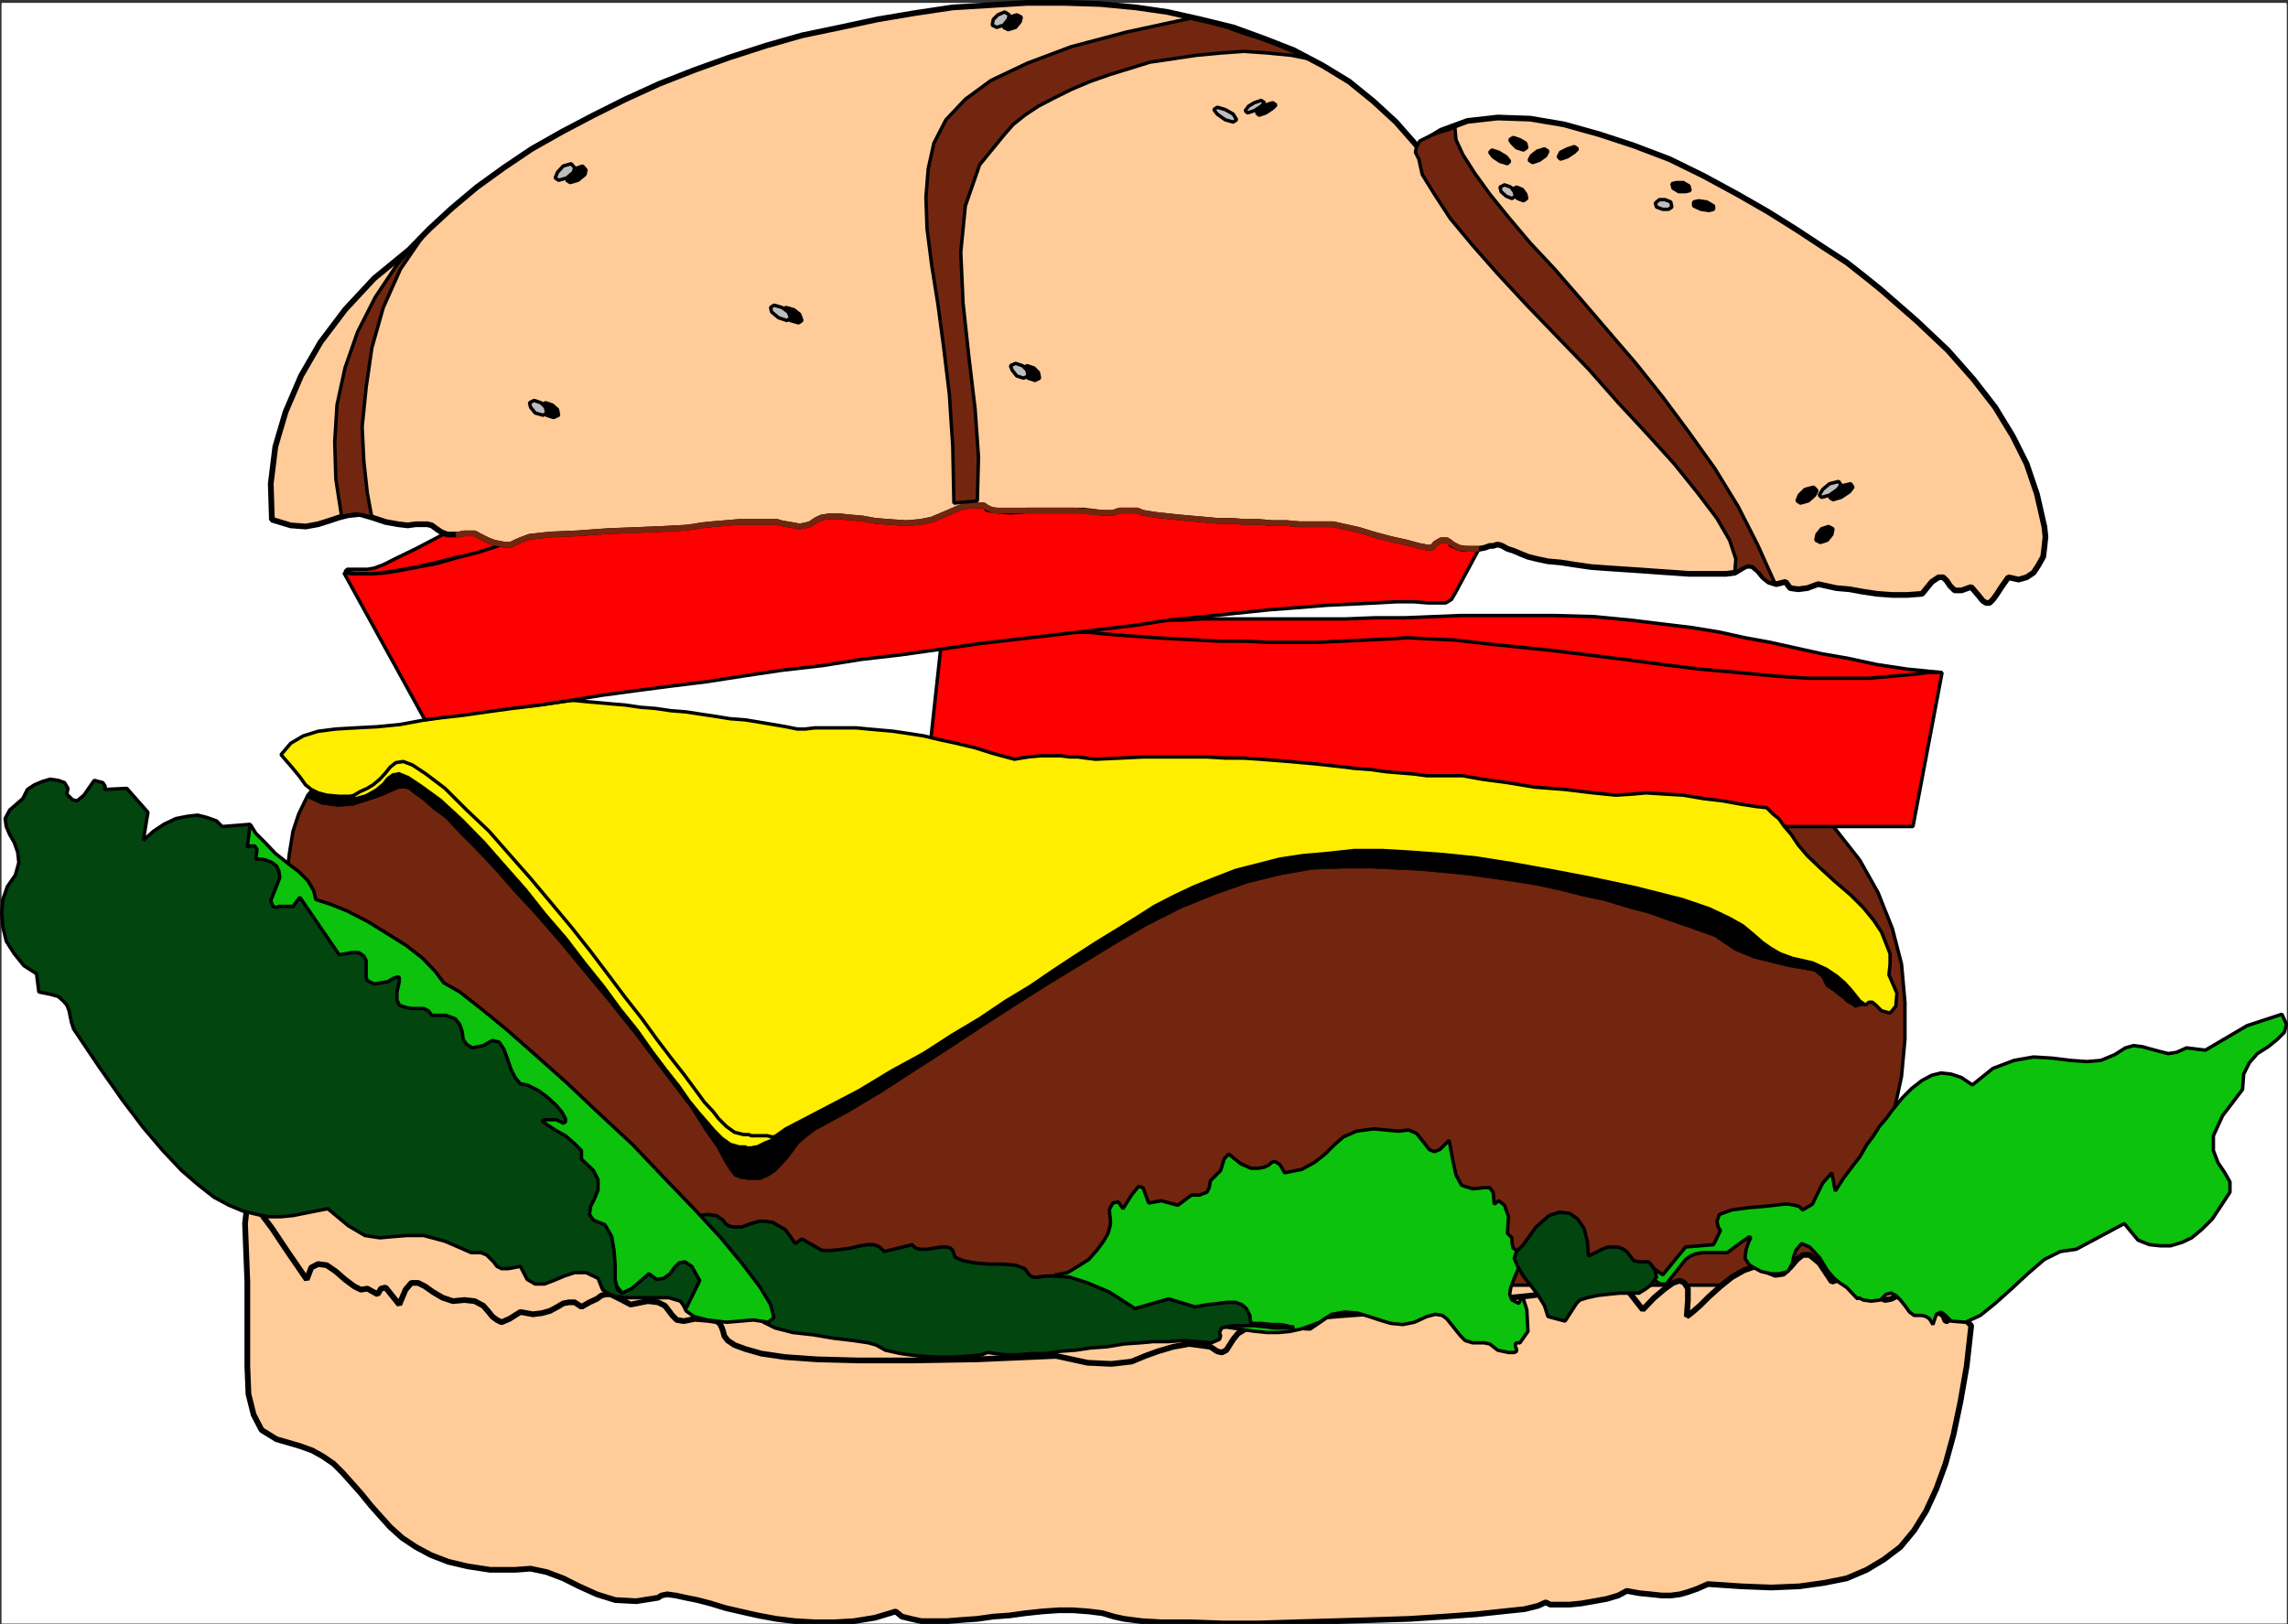 <svg xmlns="http://www.w3.org/2000/svg" width="3001.209" height="2130.793"><rect width="100%" height="100%" fill="#333333" stroke="none"/><defs><clipPath id="a"><path d="M0 0h2997.016v2124.023H0Zm0 0"/></clipPath><clipPath id="b"><path d="M313 1568h2276v557H313Zm0 0"/></clipPath><clipPath id="c"><path d="M2152 1321h846.969v415H2152Zm0 0"/></clipPath></defs><path fill="#fff" d="M2.24 2130.129h2997.016V3.754H2.241Zm0 0"/><g clip-path="url(#a)" transform="translate(2.24 5.793)"><path fill="#fff" fill-rule="evenodd" stroke="#fff" stroke-linecap="square" stroke-linejoin="bevel" stroke-miterlimit="10" stroke-width=".743" d="M0 2124.336h2997.016V-2.04H0Zm0 0"/></g><path fill="#fc9" fill-rule="evenodd" stroke="#fc9" stroke-linecap="square" stroke-linejoin="bevel" stroke-miterlimit="10" stroke-width=".743" d="M2500.26 1835.234v-327.11l-2164.613-1.484v327.07zm0 0"/><path fill="#73260f" fill-rule="evenodd" stroke="#73260f" stroke-linecap="square" stroke-linejoin="bevel" stroke-miterlimit="10" stroke-width=".743" d="m2342.143 1686.265 31.473-26.199 29.246-31.434 24.71-38.164 22.485-39.644 19.473-44.184 14.23-45.629 10.48-48.68 4.497-48.64v-48.64l-4.496-50.168-11.965-46.372-18.73-47.156-23.97-42.695-32.214-41.133-39.727-33.703-47.195-29.914H420.338l-16.5 19.434-12.004 24.71-7.468 22.446-4.496 27.68-3.754 28.464v57.637l2.265 27.68 536.453 454.304zm0 0"/><path fill="none" stroke="#000" stroke-linecap="square" stroke-linejoin="bevel" stroke-miterlimit="10" stroke-width="4.497" d="m2342.143 1686.265 31.473-26.199 29.246-31.434 24.71-38.164 22.485-39.644 19.473-44.184 14.23-45.629 10.48-48.68 4.497-48.64v-48.64l-4.496-50.168-11.965-46.372-18.73-47.156-23.97-42.695-32.214-41.133-39.727-33.703-47.195-29.914H420.338l-16.5 19.434-12.004 24.71-7.468 22.446-4.496 27.68-3.754 28.464v57.637l2.265 27.68 536.453 454.304zm0 0"/><path fill="red" fill-rule="evenodd" stroke="red" stroke-linecap="square" stroke-linejoin="bevel" stroke-miterlimit="10" stroke-width=".743" d="M1949.537 829.308h-713.261l-27.723 255.207h1300.703l38.2-202.066h-146.118v-12.004H2224.53v-29.172h-274.993zm0 0"/><path fill="none" stroke="#000" stroke-linecap="square" stroke-linejoin="bevel" stroke-miterlimit="10" stroke-width="4.497" d="M1949.537 829.308h-713.261l-27.723 255.207h1300.703l38.2-202.066h-146.118v-12.004H2224.53v-29.172h-274.993zm0 0"/><path fill-rule="evenodd" stroke="#000" stroke-linecap="square" stroke-linejoin="bevel" stroke-miterlimit="10" stroke-width=".743" d="m2395.358 1294.093 8.992 5.98 7.508 5.985 5.98 4.496 4.496 4.496 6.727 3.754 4.496 2.97 6.02-1.485 7.468-1.485-7.468-5.242-6.02-7.504-5.984-7.468-8.25-8.996-10.477-8.993-13.488-8.953-17.988-8.25-26.235-5.98-16.46-5.985-12.747-7.507-10.48-7.47-12.004-10.476-13.488-11.223-18.731-10.476-25.453-11.965-35.23-12.004-62.169-15.719-56.226-11.964-54.66-10.48-50.207-8.993-47.23-7.469-44.184-4.496-41.211-3.012-38.203-2.226h-35.97l-33.745 3.754-33.703 2.969-29.95 4.5-29.246 7.503-29.21 7.47-26.977 10.48-26.239 10.476-26.937 12.711-26.238 13.488-20.996 13.489-27.723 17.203-26.938 16.46-27.761 17.95-28.465 18.727-30.695 20.96-32.22 19.47-34.484 23.187-35.19 20.957-38.24 24.71-41.21 22.446-43.442 26.195-45.707 23.93-50.203 26.2-12.75 8.991-10.476 5.98-7.508 3.013-5.98 2.972-5.985 1.524h-10.476l-8.254-1.524-10.477-2.972-10.52-7.508-10.476-10.477-7.508-8.957-11.223-12.746-13.488-16.46-13.488-19.474-17.246-21.699-17.985-23.93-19.472-27.683-21.739-26.977-22.445-30.656-24.75-30.691-23.969-31.438-27.722-32.18-25.492-32.18-27.723-31.437-26.938-30.691-29.246-29.95-28.465-26.198-27.722-19.473-17.988-12.707-14.23-3.012-7.509 3.012-8.953 8.25-7.508 8.953-12.004 5.984-17.203 6.02h-29.988l-7.508-1.523-6.726-1.485-4.496-1.488-4.497-1.524-4.496-2.972-1.488 1.488-1.523 3.008-2.973 2.973v3.011l19.473 8.992 21.738 2.973 19.473-1.488 18.73-5.98 17.984-5.985 13.489-6.02 10.48-4.457h8.25l4.496 1.485 7.469 5.984 10.52 7.465 13.488 12.004 17.203 12.71 17.988 19.47 20.996 20.957 24.711 26.199 25.492 29.168 27.723 29.949 30.692 35.191 31.476 38.16 33.742 40.43 35.192 44.145 34.484 45.668 38.203 50.129 19.473 30.691 15.758 22.445 8.992 17.203 7.469 12.004 5.98 7.47 7.508 3.007 11.262 1.488h14.972l10.48-4.496 8.993-5.984 7.508-7.469 8.21-8.992 7.508-9.735 7.508-10.48 10.477-8.992 12.004-8.953 42.699-23.227 42.695-25.453 42.7-27.684 44.218-28.425 44.223-29.207 44.183-28.426 43.481-27.684 45.668-27.722 44.223-26.938 39.726-23.187 44.184-22.442 44.218-17.988 44.184-15.719 42.738-10.476 41.953-7.47 42.696-1.523h33.707l33.742 1.524 31.438 1.484 32.218 3.012 29.989 2.973 32.218 4.496 30.73 4.496 28.466 4.496 30.695 6.726 29.246 7.47 28.465 6.019 29.207 8.953 28.465 7.508 29.25 10.48 28.465 9.734 29.207 10.48 26.234 17.946 25.492 10.48 24.711 5.981 20.961 5.238 17.984 3.012 15.758 2.973 8.992 7.508zm0 0"/><path fill="#fe0" fill-rule="evenodd" stroke="#fe0" stroke-linecap="square" stroke-linejoin="bevel" stroke-miterlimit="10" stroke-width=".743" d="m2317.428 1059.804 8.25 8.25 7.508 5.985 7.469 10.476 8.992 10.48 8.996 13.49 12.004 14.19 17.203 16.465 17.984 16.5 21.739 18.688 16.504 16.46 13.488 16.462 10.476 15.718 5.985 14.977 5.238 13.488v13.45l-1.484 14.234 10.476 23.969-1.484 17.203-7.508 8.992-11.223-3.012-7.503-7.465-4.5-3.754h-4.497l-4.496 3.754-7.468-5.242-6.02-7.504-5.984-7.468-8.25-8.997-10.477-8.992-13.488-8.953-17.988-8.25-26.235-5.98-16.46-5.985-12.747-7.508-10.48-7.468-12.004-10.477-13.488-11.223-18.731-10.476-25.453-11.965-35.23-12.004-62.169-15.719-56.226-11.964-54.66-10.48-50.207-8.993-47.23-7.469-44.184-4.496-41.211-3.012-38.203-2.226h-35.97l-33.745 3.754-33.703 2.968-29.95 4.5-29.246 7.504-29.21 7.47-26.977 10.48-26.238 10.476-26.938 12.711-26.238 13.488-20.996 13.489-27.723 17.203-26.937 16.46-27.762 17.95-28.465 18.726-30.695 20.961-32.22 19.47-34.483 23.187-35.192 20.957-38.238 24.71-41.211 22.446-43.441 26.195-45.708 23.93-50.203 26.2-12.75 8.991-10.476 5.98-7.508 3.013-5.98 2.972-5.985 1.524h-10.476l-8.254-1.524-10.477-2.972-10.52-7.508-10.476-10.477-7.508-8.957-11.223-12.746-13.488-16.46-13.488-19.474-17.246-21.699-17.985-23.93-19.472-27.683-21.739-26.977-22.445-30.656-24.75-30.691-23.969-31.438-27.722-32.18-25.492-32.18-27.723-31.437-26.938-30.691-29.246-29.95-28.464-26.199-27.723-19.472-17.988-12.707-14.23-3.012-7.509 3.012-8.953 8.25-7.508 8.953-12.004 5.984-17.203 6.02H445.05l-16.5-1.523-11.222-2.973-8.993-4.496-7.507-5.98-7.47-10.481-10.48-12.746-14.27-16.461 12.747-14.977 16.5-9.695 19.473-6.024 23.226-2.968 25.492-1.489 29.207-1.523 29.95-2.973 32.218-5.98 36.715-6.024 36.715-4.457 31.477-4.496 30.734-3.011 23.965-2.97 20.215-3.01 12.004-1.485h4.5l14.972 1.484 17.242 1.484 16.5 1.528 17.95 1.484 20.254 2.973 19.472 1.523 20.215 2.973 19.508 1.523 19.472 2.973 20.215 3.012 17.989 2.968 20.254 1.528 17.945 2.969 17.984 3.011 17.246 2.973 14.973 3.012h10.52l11.964-1.489h54.7l15.757 1.489 16.461 1.484 16.5 1.484 20.215 3.012 19.473 3.012 21.738 5.238 20.996 4.457 24.711 5.985 23.969 7.507 27.723 7.465 17.988-2.969 16.5-1.527h26.195l12.004 1.527h10.48l10.477 1.485 12.746 1.484 32.961-1.484 29.25-1.485h83.906l23.97 1.485h23.226l22.48 1.484 19.473 1.528 18.73 1.484 16.5 1.488 16.461 1.485 14.27 1.523 13.453 1.488 13.488 1.485 11.262 1.523 20.957 1.488 20.996 2.97 18.73 1.527 17.985 1.484 16.46 2.23h47.235l24.711 4.496 33.703 4.497 35.973 5.98 39.726 3.012 36.715 4.496 29.95 2.973 23.226-1.485 16.5-1.488 23.223 1.488 25.457 1.485 26.234 4.496 25.492 3.011 24.711 4.496 19.473 2.973zm0 0"/><path fill="none" stroke="#000" stroke-linecap="square" stroke-linejoin="bevel" stroke-miterlimit="10" stroke-width="4.497" d="m2317.428 1059.804 8.25 8.25 7.508 5.985 7.469 10.476 8.992 10.48 8.996 13.49 12.004 14.19 17.203 16.465 17.984 16.5 21.739 18.688 16.504 16.46 13.488 16.462 10.476 15.718 5.985 14.977 5.238 13.488v13.45l-1.484 14.234 10.476 23.969-1.484 17.203-7.508 8.992-11.223-3.012-7.503-7.465-4.5-3.754h-4.497l-4.496 3.754-7.468-5.242-6.02-7.504-5.984-7.468-8.25-8.997-10.477-8.992-13.488-8.953-17.988-8.25-26.235-5.98-16.46-5.985-12.747-7.508-10.48-7.468-12.004-10.477-13.488-11.223-18.731-10.476-25.453-11.965-35.23-12.004-62.169-15.719-56.226-11.964-54.66-10.48-50.207-8.993-47.23-7.469-44.184-4.496-41.211-3.012-38.203-2.226h-35.97l-33.745 3.754-33.703 2.968-29.95 4.5-29.246 7.504-29.21 7.47-26.977 10.48-26.238 10.476-26.938 12.711-26.238 13.488-20.996 13.489-27.723 17.203-26.937 16.46-27.762 17.95-28.465 18.726-30.695 20.961-32.22 19.47-34.483 23.187-35.192 20.957-38.238 24.71-41.211 22.446-43.441 26.195-45.708 23.93-50.203 26.2-12.75 8.991-10.476 5.98-7.508 3.013-5.98 2.972-5.985 1.524h-10.476l-8.254-1.524-10.477-2.972-10.52-7.508-10.476-10.477-7.508-8.957-11.223-12.746-13.488-16.46-13.488-19.474-17.246-21.699-17.985-23.93-19.472-27.683-21.739-26.977-22.445-30.656-24.75-30.691-23.969-31.438-27.722-32.18-25.492-32.18-27.723-31.437-26.938-30.691-29.246-29.95-28.464-26.199-27.723-19.472-17.988-12.707-14.23-3.012-7.509 3.012-8.953 8.25-7.508 8.953-12.004 5.984-17.203 6.02H445.05l-16.5-1.523-11.222-2.973-8.993-4.496-7.507-5.98-7.47-10.481-10.48-12.746-14.27-16.461 12.747-14.977 16.5-9.695 19.473-6.024 23.226-2.968 25.492-1.489 29.207-1.523 29.95-2.973 32.218-5.98 36.715-6.024 36.715-4.457 31.477-4.496 30.734-3.011 23.965-2.97 20.215-3.01 12.004-1.485h4.5l14.972 1.484 17.242 1.484 16.5 1.528 17.95 1.484 20.254 2.973 19.472 1.523 20.215 2.973 19.508 1.523 19.472 2.973 20.215 3.012 17.989 2.968 20.254 1.528 17.945 2.969 17.984 3.011 17.246 2.973 14.973 3.012h10.52l11.964-1.489h54.7l15.757 1.489 16.461 1.484 16.5 1.484 20.215 3.012 19.473 3.012 21.738 5.238 20.996 4.457 24.711 5.985 23.969 7.507 27.723 7.465 17.988-2.969 16.5-1.527h26.195l12.004 1.527h10.48l10.477 1.485 12.746 1.484 32.961-1.484 29.25-1.485h83.906l23.97 1.485h23.226l22.48 1.484 19.473 1.528 18.73 1.484 16.5 1.488 16.461 1.485 14.27 1.523 13.453 1.488 13.488 1.485 11.262 1.523 20.957 1.488 20.996 2.97 18.73 1.527 17.985 1.484 16.46 2.23h47.235l24.711 4.496 33.703 4.497 35.973 5.98 39.726 3.012 36.715 4.496 29.95 2.973 23.226-1.485 16.5-1.488 23.223 1.488 25.457 1.485 26.234 4.496 25.492 3.011 24.711 4.496 19.473 2.973zm0 0"/><path fill="#fff300" fill-rule="evenodd" stroke="#fff300" stroke-linecap="square" stroke-linejoin="bevel" stroke-miterlimit="10" stroke-width=".743" d="m481.764 1040.37 10.477-5.98 8.996-7.508 6.02-7.468 7.468-5.239 8.992-1.527 12.746 5.242 17.989 12.004 24.71 17.945 28.465 26.2 29.246 29.949 26.938 30.691 27.723 31.438 25.492 32.18 27.722 32.18 23.97 31.437 24.75 30.691 22.444 30.656 21.739 26.977 19.472 27.684 17.985 23.93 17.246 21.698 13.488 19.473 13.488 16.461 11.223 12.746 7.508 8.957 10.476 10.477 10.52 7.508 10.477 2.972h8.254l2.968 1.524h3.012l8.992-1.524 8.992-4.496 7.47-2.973 4.495-3.011h-1.484l-5.98-1.485h-21l-2.97-1.488h-6.765l-12.004-3.008-10.48-7.469-10.477-10.48-7.508-9.734-11.222-11.965-12.004-16.461-14.973-20.215-16.5-20.957-18.73-24.71-19.473-26.942-21.738-27.684-22.446-29.95-23.222-30.694-25.496-32.18-26.235-31.434-26.98-32.18-27.72-31.437-26.94-30.691-29.247-27.684-28.464-28.426-24.711-18.73-17.989-11.965-12.004-4.496-9.734 1.488-7.508 5.98-5.98 7.508-7.469 8.211-8.992 7.508-7.508 4.496-9.738 4.457-7.504 4.496-4.5 1.524h7.508l5.984-1.523 5.238-1.485zm0 0"/><path fill="red" fill-rule="evenodd" stroke="red" stroke-linecap="square" stroke-linejoin="bevel" stroke-miterlimit="10" stroke-width=".743" d="M1418.327 829.308h8.25l12.004 1.489 16.46 1.484 17.985 1.527 23.226 1.485 19.473 1.484 26.234 1.488 28.465 1.524 29.207 1.484h32.219l31.477 1.488h65.96l31.438-1.488 32.219-1.484 31.472-1.524 21.743-1.488 28.465 1.488 33.703 1.524 38.238 4.457 42.7 4.496 44.222 4.496 48.68 5.984 48.718 5.98 50.203 6.766 48.68 5.98 50.203 4.5 47.195 4.497 43.48 2.969h80.895l33.747-2.969 17.945-1.527 13.488-1.485 12.746-1.484h17.989l-45.708-4.5-39.726-5.98-38.2-8.25-34.449-5.985-33.742-7.465-33.703-7.508-32.965-5.984-33.703-7.469-36.715-5.98-37.457-4.496-42.738-5.239-47.191-4.5-51.692-1.484h-123.633l-72.687 2.973h-39.688l-38.238 1.484h-186.547l-26.234 1.527h-22.485l-23.226 1.485-16.461 1.484-20.254 3.754-17.984 1.488-16.461 3.008zm0 0"/><path fill="none" stroke="#000" stroke-linecap="square" stroke-linejoin="bevel" stroke-miterlimit="10" stroke-width="4.497" d="M1418.327 829.308h8.25l12.004 1.489 16.46 1.484 17.985 1.527 23.226 1.485 19.473 1.484 26.234 1.488 28.465 1.524 29.207 1.484h32.219l31.477 1.488h65.96l31.438-1.488 32.219-1.484 31.472-1.524 21.743-1.488 28.465 1.488 33.703 1.524 38.238 4.457 42.7 4.496 44.222 4.496 48.68 5.984 48.718 5.98 50.203 6.766 48.68 5.98 50.203 4.5 47.195 4.497 43.48 2.969h80.895l33.747-2.969 17.945-1.527 13.488-1.485 12.746-1.484h17.989l-45.708-4.5-39.726-5.98-38.2-8.25-34.449-5.985-33.742-7.465-33.703-7.508-32.965-5.984-33.703-7.469-36.715-5.98-37.457-4.496-42.738-5.239-47.191-4.5-51.692-1.484h-123.633l-72.687 2.973h-39.688l-38.238 1.484h-186.547l-26.234 1.527h-22.485l-23.226 1.485-16.461 1.484-20.254 3.754-17.984 1.488-16.461 3.008zm0 0"/><path fill="red" fill-rule="evenodd" stroke="red" stroke-linecap="square" stroke-linejoin="bevel" stroke-miterlimit="10" stroke-width=".743" d="m690.05 643.664-7.47 4.496-20.253 8.992-25.454 14.234-29.246 16.461-32.218 16.461-29.954 15.72-24.75 11.964-17.945 8.992-12.004 4.496-8.992 1.485h-26.238l-2.969 3.011 5.98 1.485 8.993 1.488h15.718l17.989-1.488 20.996-3.008 24.71-4.5 25.493-5.98 29.207-7.47h42.7l13.487-1.484 12.004-1.527 12.746-1.484 11.965-3.012 12.004-1.485 10.477-1.484 8.996-1.488 9.734-2.266h26.98l12.005-1.488 24.71-1.485 32.22-4.496 35.968-3.011 36.715-4.496 35.191-2.973 26.98-3.008h33.704l16.5 1.524h17.242l19.473-1.524h39.726l20.957-1.488 21.739-1.485h20.957l21.742-3.011 20.996-1.485 20.957-1.488 21.738-3.008 19.473-3.011 20.254-4.457 17.949-3.012-45.672-29.207zm0 0"/><path fill="none" stroke="#000" stroke-linecap="square" stroke-linejoin="bevel" stroke-miterlimit="10" stroke-width="4.497" d="m690.05 643.664-7.47 4.496-20.253 8.992-25.454 14.234-29.246 16.461-32.218 16.461-29.954 15.72-24.75 11.964-17.945 8.992-12.004 4.496-8.992 1.485h-26.238l-2.969 3.011 5.98 1.485 8.993 1.488h15.718l17.989-1.488 20.996-3.008 24.71-4.5 25.493-5.98 29.207-7.47h42.7l13.487-1.484 12.004-1.527 12.746-1.484 11.965-3.012 12.004-1.485 10.477-1.484 8.996-1.488 9.734-2.266h26.98l12.005-1.488 24.71-1.485 32.22-4.496 35.968-3.011 36.715-4.496 35.191-2.973 26.98-3.008h33.704l16.5 1.524h17.242l19.473-1.524h39.726l20.957-1.488 21.739-1.485h20.957l21.742-3.011 20.996-1.485 20.957-1.488 21.738-3.008 19.473-3.011 20.254-4.457 17.949-3.012-45.672-29.207zm0 0"/><path fill="red" fill-rule="evenodd" stroke="red" stroke-linecap="square" stroke-linejoin="bevel" stroke-miterlimit="10" stroke-width=".743" d="m1951.061 699.812-42.734 79.332-4.497 7.508-7.468 4.457h-23.227l-17.984-1.484h-23.969l-26.234 1.484-30.735 1.523-32.96 1.489-36.716 3.012-39.687 2.968-42.734 4.496-43.442 4.496-45.707 4.5-42.699 6.723-50.203 5.985-50.203 5.98-51.692 5.984-51.691 5.98-51.727 7.509-53.175 7.468-51.692 5.98-51.73 8.25-52.434 5.985-50.203 7.508-47.938 7.465-48.718 5.984-45.707 5.98-44.184 5.985-41.21 6.766-39.727 5.98-36.715 4.496-32.961 4.496-30.73 4.457-26.981 3.012-23.227 3.012L451.03 751.46l10.52 1.488h27.722l17.984-1.488 17.946-3.008 23.226-4.5 24.008-4.457 26.195-7.504 29.25-7.469 29.95-9.738 35.23-11.965 35.187-13.488 38.985-13.45 41.21-18.73 44.184-17.945 47.23-21.742h1051.204Zm0 0"/><path fill="none" stroke="#000" stroke-linecap="square" stroke-linejoin="bevel" stroke-miterlimit="10" stroke-width="4.497" d="m1951.061 699.812-42.734 79.332-4.497 7.508-7.468 4.457h-23.227l-17.984-1.484h-23.969l-26.234 1.484-30.735 1.523-32.96 1.489-36.716 3.012-39.687 2.968-42.734 4.496-43.442 4.496-45.707 4.5-42.699 6.723-50.203 5.985-50.203 5.98-51.692 5.984-51.691 5.98-51.727 7.509-53.175 7.468-51.692 5.98-51.73 8.25-52.434 5.985-50.203 7.508-47.938 7.465-48.718 5.984-45.707 5.98-44.184 5.985-41.21 6.766-39.727 5.98-36.715 4.496-32.961 4.496-30.73 4.457-26.981 3.012-23.227 3.012L451.03 751.46l10.52 1.488h27.722l17.984-1.488 17.946-3.008 23.226-4.5 24.008-4.457 26.195-7.504 29.25-7.469 29.95-9.738 35.23-11.965 35.187-13.488 38.985-13.45 41.21-18.73 44.184-17.945 47.23-21.742h1051.204Zm0 0"/><path fill="#fc9" fill-rule="evenodd" stroke="#fc9" stroke-linecap="square" stroke-linejoin="bevel" stroke-miterlimit="10" stroke-width=".743" d="m356.643 681.863-1.484-47.152 5.98-48.68 13.488-45.629 20.215-47.156 25.496-44.145 32.219-42.695 38.2-41.133 45.706-37.46 26.98-27.68 29.208-26.942 32.96-27.684 35.231-25.453 36.715-24.71 39.684-22.446 41.214-21.7 41.954-20.956 44.222-20.215 45.707-17.95 45.707-16.46 48.68-15.715 47.234-13.492 50.203-10.477 48.68-10.48 48.719-8.211 50.203-7.508 48.68-2.973 48.718-3.007h48.68l47.195 1.484 47.231 4.496 41.21 5.984 43.442 9.735 42.7 10.48 41.21 14.973 38.239 14.977 38.203 20.214 34.445 20.957 32.219 26.2 29.246 26.937 26.98 30.695 32.18-19.472 34.485-12.746 39.726-4.457 42.695 1.484 44.184 7.469 45.707 12.746 45.711 14.976 47.191 17.946 44.223 21.699 44.223 23.969 40.43 23.187 38.238 23.969 35.191 23.187 29.988 19.47 24.711 19.433 19.473 15.719 47.234 41.171 41.211 38.907 33.703 38.199 28.465 36.676 23.227 38.16 17.984 35.933 13.488 39.649 9.739 42.656 1.484 13.492-1.484 14.23-1.489 11.966-6.761 11.964-5.985 8.993-8.992 5.984-10.476 3.012-13.493-3.012-8.992 12.707-6.765 10.48-4.497 6.02-4.496 4.457h-4.457l-4.496-2.973-6.023-7.503-8.992-10.481-12.707 4.496h-8.993l-6.023-5.98-4.496-6.727-4.496-4.496h-5.98l-8.993 5.98-12.75 15.72-19.469 1.488h-19.472l-20.254-1.489-19.473-2.972-16.46-3.008-17.243-1.489-13.488-3.007-10.48-2.23-14.231 5.237-12.004 1.489-10.48-1.489-6.02-8.25-11.965 3.012-9.738-3.012-7.508-5.98-7.469-8.992-7.504-5.985h-7.507l-7.47 4.497-7.507 4.496-11.223 1.488h-48.718l-20.997-1.488-21.699-1.485-20.996-1.523-22.484-1.488-21.7-1.485-20.996-1.527-20.214-2.969-19.512-3.012-16.461-1.484-14.234-3.012-12-2.972-7.47-3.012-10.519-4.496-8.992-2.969-6.726-3.754-4.497-1.488h-3.011l-4.496 1.488h-4.496l-5.98 2.266-7.509 1.488h-21.699l-6.023-1.488-4.496-2.266-4.497-1.488-1.484-3.008-4.5-2.973h-7.504l-7.469 4.496-4.496 5.239h-5.242l-12.004-2.266-16.46-4.496-20.255-4.457-22.48-6.023-19.473-5.98-20.215-4.5-13.488-2.97h-44.223l-16.46-1.488h-18.73l-17.985-1.523h-17.989l-18.726-1.485h-17.988l-16.5-1.488-17.243-1.523-16.46-1.485-13.489-1.488-14.234-1.484-10.477-1.528-8.992-1.484-7.508-3.012h-23.226l-4.496 1.527-4.497 1.485h-13.492l-24.71-3.012h-74.173l-21.738 1.527-17.988-1.527-12-1.484-4.5-5.239h-17.203l-14.973 3.008-12.004 5.242-10.48 4.497-14.235 5.98-15.011 2.973-17.989 1.523-23.222-1.523-17.989-1.485-16.46-3.011-17.243-1.485-13.488-1.488h-11.965l-10.52 1.488-6.722 3.008-4.5 2.973-4.496 3.011-5.98 1.485-7.508 1.484-7.508-1.484-8.992-1.485-8.211-1.488-4.496-1.523h-50.207l-17.985 1.523-17.984 1.488-14.235 1.485-7.507 1.484-11.965 1.527-27.719 1.485-34.488 1.488-39.688 1.524-41.21 2.972-35.227 1.485-26.98 3.011-11.966 4.496-6.765 2.973-5.98 3.008h-7.508l-7.47-1.485-7.507-1.523-7.504-2.973-5.984-3.011-5.98-2.973-5.243-3.008h-13.488l-7.508 1.485h-14.977l-7.504-2.973-6.726-4.496-6.02-4.496-5.984-1.485h-14.977l-10.476 1.485-12.746-1.485-16.5-3.011-17.988-5.98-15.72-4.5-14.972 1.527-12.004 2.972-13.492 4.496-14.23 4.496-16.5 2.97-19.473-1.485zm0 0"/><path fill="none" stroke="#000" stroke-linecap="square" stroke-linejoin="bevel" stroke-miterlimit="10" stroke-width="7.507" d="m356.643 681.863-1.484-47.152 5.98-48.68 13.488-45.629 20.215-47.156 25.496-44.145 32.219-42.695 38.2-41.133 45.706-37.46 26.98-27.68 29.208-26.942 32.96-27.684 35.231-25.453 36.715-24.71 39.684-22.446 41.214-21.7 41.954-20.956 44.222-20.215 45.707-17.95 45.707-16.46 48.68-15.715 47.234-13.492 50.203-10.477 48.68-10.48 48.719-8.211 50.203-7.508 48.68-2.973 48.718-3.007h48.68l47.195 1.484 47.231 4.496 41.21 5.984 43.442 9.735 42.7 10.48 41.21 14.973 38.239 14.977 38.203 20.214 34.445 20.957 32.219 26.2 29.246 26.937 26.98 30.695 32.18-19.472 34.485-12.746 39.726-4.457 42.695 1.484 44.184 7.469 45.707 12.746 45.711 14.976 47.191 17.946 44.223 21.699 44.223 23.969 40.43 23.187 38.238 23.969 35.191 23.187 29.988 19.47 24.711 19.433 19.473 15.719 47.234 41.171 41.211 38.907 33.703 38.199 28.465 36.676 23.227 38.16 17.984 35.933 13.488 39.649 9.739 42.656 1.484 13.492-1.484 14.23-1.489 11.966-6.761 11.964-5.985 8.993-8.992 5.984-10.476 3.012-13.493-3.012-8.992 12.707-6.765 10.48-4.497 6.02-4.496 4.457h-4.457l-4.496-2.973-6.023-7.503-8.992-10.481-12.707 4.496h-8.993l-6.023-5.98-4.496-6.727-4.496-4.496h-5.98l-8.993 5.98-12.75 15.72-19.469 1.488h-19.472l-20.254-1.489-19.473-2.972-16.46-3.008-17.243-1.489-13.488-3.007-10.48-2.23-14.231 5.237-12.004 1.489-10.48-1.489-6.02-8.25-11.965 3.012-9.738-3.012-7.508-5.98-7.469-8.992-7.504-5.985h-7.507l-7.47 4.497-7.507 4.496-11.223 1.488h-48.718l-20.997-1.488-21.699-1.485-20.996-1.523-22.484-1.488-21.7-1.485-20.996-1.527-20.214-2.969-19.512-3.012-16.461-1.484-14.234-3.012-12-2.972-7.47-3.012-10.519-4.496-8.992-2.969-6.726-3.754-4.497-1.488h-3.011l-4.496 1.488h-4.496l-5.98 2.266-7.509 1.488h-21.699l-6.023-1.488-4.496-2.266-4.497-1.488-1.484-3.008-4.5-2.973h-7.504l-7.469 4.496-4.496 5.239h-5.242l-12.004-2.266-16.46-4.496-20.255-4.457-22.48-6.023-19.473-5.98-20.215-4.5-13.488-2.97h-44.223l-16.46-1.488h-18.73l-17.985-1.523h-17.989l-18.726-1.485h-17.988l-16.5-1.488-17.243-1.523-16.46-1.485-13.489-1.488-14.234-1.484-10.477-1.528-8.992-1.484-7.508-3.012h-23.226l-4.496 1.527-4.497 1.485h-13.492l-24.71-3.012h-74.173l-21.738 1.527-17.988-1.527-12-1.484-4.5-5.239h-17.203l-14.973 3.008-12.004 5.242-10.48 4.497-14.235 5.98-15.011 2.973-17.989 1.523-23.222-1.523-17.989-1.485-16.46-3.011-17.243-1.485-13.488-1.488h-11.965l-10.52 1.488-6.722 3.008-4.5 2.973-4.496 3.011-5.98 1.485-7.508 1.484-7.508-1.484-8.992-1.485-8.211-1.488-4.496-1.523h-50.207l-17.985 1.523-17.984 1.488-14.235 1.485-7.507 1.484-11.965 1.527-27.719 1.485-34.488 1.488-39.688 1.524-41.21 2.972-35.227 1.485-26.98 3.011-11.966 4.496-6.765 2.973-5.98 3.008h-7.508l-7.47-1.485-7.507-1.523-7.504-2.973-5.984-3.011-5.98-2.973-5.243-3.008h-13.488l-7.508 1.485h-14.977l-7.504-2.973-6.726-4.496-6.02-4.496-5.984-1.485h-14.977l-10.476 1.485-12.746-1.485-16.5-3.011-17.988-5.98-15.72-4.5-14.972 1.527-12.004 2.972-13.492 4.496-14.23 4.496-16.5 2.97-19.473-1.485zm0 0"/><path fill="none" stroke="#73260f" stroke-linecap="square" stroke-linejoin="bevel" stroke-miterlimit="10" stroke-width="7.507" d="M1936.05 720.027h-11.223l-10.48-1.488-7.505-3.754-4.496-3.008-4.5-2.973h-7.504l-7.469 4.496-4.496 5.239h-5.242l-12.004-2.266-16.46-4.496-20.255-4.457-22.48-6.023-19.473-5.98-20.214-4.5-13.489-2.97h-44.222l-16.461-1.488h-18.73l-17.985-1.523h-17.988l-18.727-1.485h-17.988l-16.5-1.488-17.243-1.523-16.46-1.485-13.489-1.488-14.234-1.484-10.477-1.528-8.992-1.484-7.508-3.012h-23.226l-4.496 1.527-4.496 1.485h-13.493l-17.984-1.485-20.215-1.527h-101.894m0 .001-6.02-1.485-4.496-2.23-2.973-1.524-1.527-1.485h-17.203l-14.973 3.008-12.004 5.242-10.48 4.497-14.235 5.98-15.011 2.973-17.989 1.523-23.222-1.523-17.988-1.485-16.461-3.011-17.243-1.485-13.488-1.488h-11.965l-10.52 1.488-6.722 3.008-4.5 2.973-4.496 3.011-5.98 1.485-7.508 1.484-7.508-1.484-8.992-1.485-8.211-1.488-4.496-1.523h-50.207l-17.985 1.523-17.984 1.488-14.235 1.485-7.507 1.484-11.965 1.527-27.719 1.485-34.488 1.488-39.688 1.524-41.21 2.972-35.227 1.485-26.98 3.011-11.966 4.496-6.765 2.973-5.98 3.008h-7.508l-7.47-1.485-7.507-1.523-7.504-2.973-5.984-3.011-5.98-2.973-5.243-3.008h-13.488l-7.508 1.485"/><path fill="#73260f" fill-rule="evenodd" stroke="#73260f" stroke-linecap="square" stroke-linejoin="bevel" stroke-miterlimit="10" stroke-width=".743" d="m487.745 678.855-10.477-2.972-11.223-1.528-8.992 1.528-8.996 1.484-7.504-48.64-1.488-48.68 2.973-48.641 10.52-48.64 16.46-47.153 23.223-45.668 28.464-42.66 36.715-41.172-32.218 47.156-22.442 50.164-15.015 53.137-7.47 51.652-5.237 51.649 2.23 45.633 4.496 41.171zm0 0"/><path fill="none" stroke="#000" stroke-linecap="square" stroke-linejoin="bevel" stroke-miterlimit="10" stroke-width="4.497" d="m487.745 678.855-10.477-2.972-11.223-1.528-8.992 1.528-8.996 1.484-7.504-48.64-1.488-48.68 2.973-48.641 10.52-48.64 16.46-47.153 23.223-45.668 28.464-42.66 36.715-41.172-32.218 47.156-22.442 50.164-15.015 53.137-7.47 51.652-5.237 51.649 2.23 45.633 4.496 41.171zm0 0"/><path fill="#fc9" fill-rule="evenodd" stroke="#fc9" stroke-linecap="square" stroke-linejoin="bevel" stroke-miterlimit="10" stroke-width=".743" d="m393.358 1897.328-30.735-8.957-19.468-12-10.48-20.176-6.766-26.98-1.485-36.676v-110.77l-3.011-76.324 1.527-13.488 1.484-7.469 3.754-4.496 5.98 3.012 8.997 10.476 13.488 17.945 19.473 29.211 26.234 38.16 5.984-15.718 8.993-4.496 11.222 1.484 12.004 8.25 12.004 10.48 11.965 8.993 8.992 4.457 8.25-1.485 13.488 7.508 4.496-7.508 5.985-1.484 17.984 22.441 8.25-19.472 7.508-8.953h8.953l8.992 4.496 10.52 7.468 12.707 7.47 13.488 4.495 15.016-1.484 13.488 1.484 11.223 5.98 5.984 6.766 6.02 7.47 5.98 4.495 5.984 3.012 10.48-4.496 14.27-8.996 16.461 3.011 12.004-1.523 10.48-2.973 9.735-5.238 7.508-4.496 7.469-1.488h7.508l8.992 5.984 10.476-5.984 9.739-4.496 6.02-4.496 5.983-1.485h5.98l6.024 2.973 8.953 4.496 11.262 5.98 22.48-4.496 13.489 1.524 8.996 4.457 5.238 6.765 4.496 5.985 5.98 5.98 8.997 1.485 14.973-2.97 17.246 1.485 10.476 1.485 4.496 3.011 3.012 5.985 1.485 4.496 1.527 5.98 4.496 5.985 8.953 5.98 14.274 5.238 20.957 5.985 30.73 4.496 41.957 3.012 55.442 1.484h69.675l85.434-1.484 103.383-4.497 41.21 8.993 31.473 1.484 26.2-3.012 17.984-7.465 16.5-5.984 20.215-5.98 20.996-3.754 27.722 3.754 8.993 5.98 5.984 1.488 5.98-3.011 8.997-14.196 6.02-7.507 9.734-5.98 8.996-2.974 8.992-1.523h20.957l45.707 3.012 21.742-14.977 16.46-1.484 20.255-1.489 20.957-1.523 22.48-2.973 24.75-1.523 23.97-3.715 24.71-3.012 23.969-2.972 21.742-1.524 20.996-2.972 20.215-1.524 16.5-1.484 13.45-1.488 10.519-1.485 6.722-1.527h3.012l35.973-2.969 26.195-1.527 17.988-2.969h10.516l6.726-1.488h3.012l23.969 30.656 14.973-15.719 14.234-11.965 10.477-7.468 8.992-3.012 6.023 3.012 4.496 7.468v14.977l-1.523 21.7 6.02-4.497 11.222-9.738 12.004-11.961 14.976-13.453 14.973-12.004 15.758-8.953 14.977-5.239 11.964 5.239 14.27 5.984 10.48-1.527 8.993-8.211 8.992-10.477 7.469-5.984h8.992l12.746 10.48 16.5 24.672 13.492-4.457 9.734 1.485 7.469 2.972 16.5 16.5 4.496 2.973 5.985-1.488 12.003 5.984 8.25-1.488 5.98-3.008 4.497-4.5 4.496-2.969 7.469 1.484 8.992 8.993 15.758 17.203 10.48 1.488h5.98l4.497 3.012 3.012 7.465h3.011l2.97-8.954 8.995-4.496 18.727 19.434-5.98 53.137-8.25 47.156-8.993 42.656-10.48 38.2-12.004 32.921-13.489 29.211-15.718 25.414-17.989 21.7-21.738 16.5-22.441 13.453-26.239 11.218-29.988 5.985-32.219 4.496-36.714 1.523-38.946-1.523-44.222-2.973-13.489 5.985-12.707 4.496-10.52 2.968-11.96 1.528h-12.004l-14.234-1.528-14.977-1.484-16.5-3.012-11.219 6.024-14.976 4.457-16.5 3.012-17.243 3.007-14.976 1.489h-25.453l-6.024-3.012-9.734 4.496-17.988 4.496-29.207 3.012-34.485 3.715-41.21 3.011-45.673 2.97-47.23 1.526-50.203 1.485-51.692 1.484-48.68 1.528h-47.234l-42.695-1.528h-38.203l-25.492-1.484-23.227-3.012-13.488-2.969-14.977-4.496-17.984-2.23-20.215-1.524h-19.473l-21.738 1.524-20.996 2.23-21.7 3.008-21 1.488-20.956 2.97-21.738 1.526-17.989 1.485h-33.703l-13.488-3.012-12.004-2.969-8.25-6.726-26.98 8.21-27.723 4.497-25.453 1.484h-26.235l-25.453-1.484-24.754-3.012-23.965-4.457-23.226-5.238-19.473-4.496-19.472-5.985-17.243-4.496-14.976-3.008-13.488-2.972-11.262-1.528-7.469 1.528-4.496 2.972-28.465 4.497-27.719-1.489-24.007-7.508-23.227-10.476-20.957-10.48-21.742-8.212-20.996-4.496-20.215 1.489h-32.961l-29.207-4.5-25.492-5.98-23.227-8.993-19.473-10.48-17.984-11.965-15.758-14.192-13.449-14.976-12.004-13.489-12.746-15.718-11.965-13.45-12.004-13.492-12.004-11.965-14.234-9.734-13.488-7.508zm0 0"/><g clip-path="url(#b)" transform="translate(2.24 5.793)"><path fill="none" stroke="#000" stroke-linecap="square" stroke-linejoin="bevel" stroke-miterlimit="10" stroke-width="7.507" d="m391.117 1891.535-30.734-8.957-19.469-12-10.48-20.176-6.766-26.98-1.484-36.676v-110.77l-3.012-76.324 1.527-13.488 1.485-7.469 3.753-4.496 5.981 3.012 8.996 10.476 13.488 17.946 19.473 29.21 26.234 38.16 5.985-15.718 8.992-4.496 11.223 1.484 12.003 8.25 12.004 10.48 11.965 8.993 8.992 4.457 8.25-1.484 13.489 7.508 4.496-7.508 5.984-1.485 17.985 22.442 8.25-19.473 7.507-8.953h8.954l8.992 4.496 10.52 7.469 12.706 7.469 13.489 4.496 15.015-1.485 13.488 1.485 11.223 5.98 5.984 6.766 6.02 7.469 5.98 4.496 5.985 3.011 10.48-4.496 14.27-8.996 16.46 3.012 12.005-1.524 10.48-2.972 9.735-5.239 7.507-4.496 7.47-1.488h7.507l8.992 5.984 10.477-5.984 9.738-4.496 6.02-4.496 5.984-1.484h5.98l6.024 2.972 8.953 4.496 11.262 5.98 22.48-4.495 13.488 1.523 8.996 4.457 5.239 6.766 4.496 5.984 5.98 5.98 8.996 1.485 14.973-2.969 17.246 1.485 10.477 1.484 4.496 3.012 3.012 5.984 1.484 4.496 1.527 5.98 4.496 5.985 8.953 5.98 14.274 5.239 20.957 5.984 30.73 4.496 41.957 3.012 55.442 1.484h69.676l85.433-1.484 103.383-4.496 41.21 8.992 31.474 1.484 26.199-3.011 17.984-7.465 16.5-5.984 20.215-5.981 20.996-3.754 27.723 3.754 8.992 5.98 5.984 1.489 5.98-3.012 8.997-14.195 6.02-7.508 9.734-5.98 8.996-2.973 8.992-1.524h20.957l45.707 3.012 21.742-14.976 16.461-1.485 20.254-1.488 20.957-1.524 22.48-2.972 24.75-1.524 23.97-3.715 24.71-3.011 23.97-2.973 21.741-1.523 20.996-2.973 20.215-1.523 16.5-1.485 13.45-1.488 10.519-1.484 6.723-1.528h3.011l35.973-2.969 26.195-1.527 17.989-2.969h10.515l6.727-1.488h3.012l23.968 30.656 14.973-15.718 14.234-11.965 10.477-7.469 8.992-3.012 6.023 3.012 4.497 7.469v14.976l-1.524 21.7 6.02-4.497 11.222-9.738 12.004-11.96 14.977-13.454 14.972-12.004 15.758-8.953 14.977-5.238 11.965 5.238 14.27 5.984 10.48-1.527 8.992-8.21 8.992-10.477 7.469-5.985h8.992l12.746 10.48 16.5 24.673 13.492-4.457 9.735 1.484 7.468 2.973 16.5 16.5 4.497 2.972 5.984-1.488 12.004 5.984 8.25-1.488 5.98-3.008 4.496-4.5 4.496-2.969 7.47 1.485 8.991 8.992 15.758 17.203 10.48 1.488h5.981l4.496 3.012 3.012 7.465h3.012l2.968-8.953 8.997-4.496 18.726 19.433-5.98 53.137-8.25 47.156-8.993 42.657-10.48 38.199-12.004 32.922-13.488 29.21-15.719 25.415-17.988 21.699-21.739 16.5-22.441 13.453-26.238 11.219-29.989 5.984-32.218 4.496-36.715 1.524-38.945-1.524-44.223-2.972-13.488 5.984-12.707 4.496-10.52 2.969-11.96 1.527h-12.005l-14.234-1.527-14.977-1.485-16.5-3.011-11.218 6.023-14.977 4.457-16.5 3.012-17.242 3.008-14.977 1.488h-25.453l-6.023-3.012-9.735 4.496-17.988 4.496-29.207 3.012-34.484 3.715-41.211 3.012-45.672 2.969-47.23 1.527-50.204 1.484-51.691 1.485-48.68 1.527h-47.234l-42.696-1.527h-38.203l-25.492-1.485-23.226-3.011-13.489-2.97-14.976-4.495-17.985-2.23-20.215-1.524h-19.472l-21.738 1.523-20.997 2.23-21.699 3.008-21 1.489-20.957 2.969-21.738 1.527-17.988 1.484h-33.704l-13.488-3.011-12.004-2.97-8.25-6.726-26.98 8.211-27.723 4.496-25.453 1.485h-26.234l-25.453-1.485-24.754-3.011-23.965-4.458-23.227-5.238-19.472-4.496-19.473-5.984-17.242-4.496-14.977-3.008-13.488-2.973-11.262-1.527-7.469 1.527-4.496 2.973-28.464 4.496-27.72-1.488-24.007-7.508-23.227-10.477-20.957-10.48-21.742-8.211-20.996-4.496-20.215 1.488h-32.96l-29.208-4.5-25.492-5.98-23.226-8.993-19.473-10.48-17.985-11.965-15.757-14.191-13.45-14.977-12.003-13.488-12.747-15.719-11.964-13.45-12.004-13.491-12.004-11.965-14.235-9.735-13.488-7.507zm0 0"/></g><path fill="#73260f" fill-rule="evenodd" stroke="#73260f" stroke-linecap="square" stroke-linejoin="bevel" stroke-miterlimit="10" stroke-width=".743" d="m1724.01 78.59-19.473-7.47-19.472-8.25-18.727-7.468-16.5-5.98-19.472-5.98-20.215-7.509-22.485-5.984-26.234-5.98-83.168 17.945-73.43 19.472-57.672 21.7-47.23 22.445-33.707 24.71-25.453 26.938-15.758 30.696-7.469 33.664-3.008 37.418 1.485 41.176 6.02 47.152 8.214 51.652 7.504 56.149 7.508 62.09 4.496 68.855 1.488 74.133 30.73-3.012 1.49-57.633-4.5-63.617-8.25-68.852-7.505-69.601-2.973-66.625 5.981-60.606 18.73-53.918 32.961-40.39 11.262-12.746 14.973-11.965 17.988-11.965 20.215-10.48 22.48-11.22 24.75-10.48 25.457-8.992 29.207-8.992 24.008-7.469 30.692-4.496 29.992-4.496 32.219-3.012 30.691-2.23 31.477 2.23 30.73 3.012zm0 0"/><path fill="none" stroke="#000" stroke-linecap="square" stroke-linejoin="bevel" stroke-miterlimit="10" stroke-width="4.497" d="m1724.01 78.59-19.473-7.47-19.472-8.25-18.727-7.468-16.5-5.98-19.472-5.98-20.215-7.509-22.485-5.984-26.234-5.98-83.168 17.945-73.43 19.472-57.672 21.7-47.23 22.445-33.707 24.71-25.453 26.938-15.758 30.696-7.469 33.664-3.008 37.418 1.485 41.176 6.02 47.152 8.214 51.652 7.504 56.149 7.508 62.09 4.496 68.855 1.488 74.133 30.73-3.012 1.49-57.633-4.5-63.617-8.25-68.852-7.505-69.601-2.973-66.625 5.981-60.606 18.73-53.918 32.961-40.39 11.262-12.746 14.973-11.965 17.988-11.965 20.215-10.48 22.48-11.22 24.75-10.48 25.457-8.992 29.207-8.992 24.008-7.469 30.692-4.496 29.992-4.496 32.219-3.012 30.691-2.23 31.477 2.23 30.73 3.012zm0 0"/><path fill="#73260f" fill-rule="evenodd" stroke="#73260f" stroke-linecap="square" stroke-linejoin="bevel" stroke-miterlimit="10" stroke-width=".743" d="m1908.327 166.175-7.47 3.754-10.515 2.97-8.957 3.01-9.773 4.497-8.993 4.457-4.456 7.508-1.528 7.469 4.496 8.992 4.5 20.215 15.754 25.453 20.961 32.18 29.207 35.152 33 37.418 38.2 41.172 39.687 41.171 41.21 42.66 38.985 44.184 38.2 41.133 35.23 38.941 30.691 38.164 25.492 33.665 16.5 28.464 8.211 24.672-1.484 17.985 10.48-5.98 7.508-3.013 5.98 1.485 4.497 4.5 4.496 4.496 4.496 5.98 5.984 4.496 9.774 3.012-23.227-51.652-25.492-50.164-30.73-50.125-33.707-47.156-34.446-46.41-35.23-44.145-36.715-42.66-35.227-41.172-34.449-39.684-32.219-34.41-28.464-33.703-24.75-30.656-19.473-26.977-15.715-24.672-8.996-19.472zm0 0"/><path fill="none" stroke="#000" stroke-linecap="square" stroke-linejoin="bevel" stroke-miterlimit="10" stroke-width="4.497" d="m1908.327 166.175-7.47 3.754-10.515 2.97-8.957 3.01-9.773 4.497-8.993 4.457-4.456 7.508-1.528 7.469 4.496 8.992 4.5 20.215 15.754 25.453 20.961 32.18 29.207 35.152 33 37.418 38.2 41.172 39.687 41.171 41.21 42.66 38.985 44.184 38.2 41.133 35.23 38.941 30.691 38.164 25.492 33.665 16.5 28.464 8.211 24.672-1.484 17.985 10.48-5.98 7.508-3.013 5.98 1.485 4.497 4.5 4.496 4.496 4.496 5.98 5.984 4.496 9.774 3.012-23.227-51.652-25.492-50.164-30.73-50.125-33.707-47.156-34.446-46.41-35.23-44.145-36.715-42.66-35.227-41.172-34.449-39.684-32.219-34.41-28.464-33.703-24.75-30.656-19.473-26.977-15.715-24.672-8.996-19.472zm0 0"/><path fill="#0cc20c" fill-rule="evenodd" stroke="#0cc20c" stroke-linecap="square" stroke-linejoin="bevel" stroke-miterlimit="10" stroke-width=".743" d="m2482.276 1456.511 13.488-16.46 11.965-12.004 13.488-10.477 12.75-6.726 12.004-3.012 13.488 1.527 13.489 4.496 14.234 9.696 26.938-21.7 27.722-10.48 25.492-4.496 24.711 1.527 24.008 2.969 21.703 1.527 17.985-1.527 17.984-7.465 14.234-8.996 10.48-2.969 12 1.484 10.481 2.973 11.262 3.012 11.965 3.008 10.515-1.524 13.493-5.984 24.71 3.012 54.7-32.18 45.707-14.973 5.984 13.45-3.011 10.476-8.993 8.996-11.965 9.735-14.234 8.992-10.515 11.965-7.47 14.976-1.523 20.215-26.199 34.406-12.004 26.2v19.468l5.985 15.719 8.992 13.453 6.765 12.004v13.45l-11.261 17.202-11.965 17.988-13.488 13.45-13.493 11.222-12.746 6.02-14.976 4.457h-13.489l-14.23-1.484-14.977-5.985-17.984-21.699-62.953 33.664-20.957 3.012-20.996 10.48-21.739 18.688-20.96 19.472-21.739 19.473-19.472 15.719-19.473 8.992-18.727-1.527-7.507-7.465-5.98-4.5-6.024 3.012-4.496 13.453-4.497-7.47-4.496-3.01-5.242-1.485h-10.476l-5.985-4.5-6.02-8.25-5.984-7.465-5.98-5.984-5.98-3.012-6.766 1.527-7.508 7.469-11.965 1.484-10.476-1.484-6.024-3.012-1.484 1.524-14.235-14.973-8.992-5.984-7.508-5.98-8.992-10.481-10.48-17.243-12.746-13.449-10.477-4.5-7.508 8.996-2.972 8.954-1.524 7.507-2.973 5.98-3.011 5.24-4.496 1.487-7.469 1.485h-9.774l-13.488-2.973-14.976-8.25-5.985-8.953 1.489-12.004 3.011-8.953 3.008-6.02-1.523-1.488-8.992 5.985-20.215 14.972h-32.961l-8.25 1.488-7.508 3.008-5.984 4.5-5.981 7.465-7.508 9.738-11.965 14.973h-7.507l-9.735-5.98-10.48-10.48 1.488-11.22 21.738 15.72 29.95-36.677 36.714-3.011 8.996-18.692-3.011-4.496-1.489-7.508 3.012-8.953 16.461-5.98 23.227-3.012 17.984-1.484 14.234-1.528 12.004-1.484h7.47l7.503 1.484 5.984 1.528 4.497 4.496 12.746-7.508 13.488-27.684 12.004-13.488 4.5 23.969 10.476-16.465 11.223-14.973 10.516-13.488 8.996-15.719 8.992-11.965 7.469-11.964 8.992-10.48zm0 0"/><g clip-path="url(#c)" transform="translate(2.24 5.793)"><path fill="none" stroke="#000" stroke-linecap="square" stroke-linejoin="bevel" stroke-miterlimit="10" stroke-width="4.497" d="m2480.035 1450.719 13.488-16.461 11.965-12.004 13.489-10.477 12.75-6.726 12.003-3.012 13.489 1.527 13.488 4.497 14.234 9.695 26.938-21.7 27.723-10.48 25.492-4.496 24.71 1.527 24.008 2.97 21.704 1.526 17.984-1.527 17.984-7.465 14.235-8.996 10.48-2.969 12 1.485 10.48 2.972 11.262 3.012 11.965 3.008 10.516-1.523 13.492-5.985 24.711 3.012 54.7-32.18 45.706-14.972 5.985 13.449-3.012 10.476-8.992 8.996-11.965 9.735-14.234 8.992-10.516 11.965-7.469 14.976-1.523 20.215-26.2 34.407-12.003 26.199v19.468l5.984 15.72 8.992 13.452 6.766 12.004v13.45l-11.262 17.203-11.965 17.988-13.488 13.45-13.492 11.222-12.746 6.02-14.977 4.456h-13.488l-14.23-1.484-14.977-5.984-17.985-21.7-62.953 33.664-20.957 3.012-20.996 10.48-21.738 18.688-20.961 19.473-21.738 19.472-19.473 15.72-19.473 8.991-18.726-1.527-7.508-7.465-5.98-4.5-6.024 3.012-4.496 13.453-4.496-7.469-4.496-3.011-5.242-1.485H2508.5l-5.984-4.5-6.02-8.25-5.984-7.465-5.98-5.984-5.981-3.012-6.766 1.528-7.508 7.468-11.964 1.485-10.477-1.485-6.023-3.011-1.485 1.523-14.234-14.973-8.992-5.984-7.508-5.98-8.992-10.481-10.48-17.242-12.747-13.45-10.477-4.5-7.507 8.997-2.973 8.953-1.523 7.508-2.973 5.98-3.012 5.238-4.496 1.489-7.469 1.484h-9.773l-13.488-2.973-14.977-8.25-5.984-8.953 1.488-12.004 3.012-8.953 3.007-6.02-1.523-1.488-8.992 5.985-20.215 14.973h-32.96l-8.251 1.488-7.508 3.008-5.984 4.5-5.98 7.464-7.508 9.739-11.965 14.972h-7.508l-9.734-5.98-10.48-10.48 1.487-11.22 21.739 15.72 29.949-36.676 36.715-3.012 8.996-18.691-3.012-4.497-1.488-7.507 3.012-8.954 16.46-5.98 23.227-3.012 17.984-1.484 14.235-1.527 12.004-1.485h7.468l7.504 1.485 5.985 1.527 4.496 4.496 12.746-7.508 13.488-27.683 12.004-13.489 4.5 23.97 10.477-16.466 11.222-14.972 10.516-13.489 8.996-15.718 8.992-11.965 7.469-11.965 8.992-10.48zm0 0"/></g><path fill="#0cc20c" fill-rule="evenodd" stroke="#0cc20c" stroke-linecap="square" stroke-linejoin="bevel" stroke-miterlimit="10" stroke-width=".743" d="m1383.877 1672.816 16.461-3.012 13.493-8.21 14.23-8.993 10.52-11.965 8.953-12.003 6.02-10.48 2.972-11.224v-5.98l-1.485-13.45 4.497-8.995 7.507-1.485 5.98 8.953 11.223-17.945 8.993-11.223 6.023 1.485 7.465 20.215 16.5-3.008 21.742 5.98 17.945-13.449h10.52l9.734-3.754 3.012-5.984 1.484-8.992 13.493-13.45 4.496-14.976 5.98-6.723 15.719 12.707 13.488 5.98h10.52l7.469-1.484 6.019-3.012 2.973-2.972 4.496-1.524 6.765 4.496 5.98 10.481 22.485-4.496 16.461-8.957 14.27-11.219 11.965-12.004 12.004-10.48 17.203-7.469 22.484-3.008 32.219 3.008 13.488-1.484 10.52 4.496 5.98 7.468 5.984 7.47 4.497 5.98 6.761 3.011 7.469-3.011 12.004-11.965 4.496 24.71 4.496 20.958 7.469 13.453 14.234 4.496 15.012-1.488h7.469l4.496 5.984 1.527 15.719 5.98-4.496 7.508 5.98 5.239 14.977-1.524 21.7 6.02 5.983v6.02l1.488 7.469 8.992 5.98 3.012 4.496-1.527 7.469-4.497 11.262-4.496 10.48-4.496 11.965-1.484 8.992 3.008 7.469 8.996 4.496 4.496-10.48 5.98 18.691 1.489 28.465-10.48 14.973h-4.497l-1.488 1.488v3.754l1.488 2.968v3.012l-3.012 1.488h-7.468l-14.23-3.011-10.52-8.211-7.47-1.489h-15.01l-9.74-3.007-5.98-5.985-5.984-7.468-6.02-7.504-5.984-7.47-5.98-4.495-8.993-1.489-11.261 2.973-16.461 7.508-14.977 2.973-15.758-1.489-14.972-4.496-13.492-4.496-14.973-4.496-17.246-1.488-16.5 3.011-7.465 4.458-8.996 6.023-11.258 4.457-13.453 4.496-13.488 3.012-15.016 1.484h-15.719l-14.972-1.484-260.016-38.164zm0 0"/><path fill="none" stroke="#000" stroke-linecap="square" stroke-linejoin="bevel" stroke-miterlimit="10" stroke-width="4.497" d="m1383.877 1672.816 16.461-3.012 13.493-8.21 14.23-8.993 10.52-11.965 8.953-12.003 6.02-10.48 2.972-11.224v-5.98l-1.485-13.45 4.497-8.995 7.507-1.485 5.98 8.953 11.223-17.945 8.993-11.223 6.023 1.485 7.465 20.215 16.5-3.008 21.742 5.98 17.945-13.449h10.52l9.734-3.754 3.012-5.984 1.484-8.992 13.493-13.45 4.496-14.976 5.98-6.723 15.719 12.707 13.488 5.98h10.52l7.469-1.484 6.019-3.012 2.973-2.972 4.496-1.524 6.765 4.496 5.98 10.481 22.485-4.496 16.461-8.957 14.27-11.219 11.965-12.004 12.004-10.48 17.203-7.469 22.484-3.008 32.219 3.008 13.488-1.484 10.52 4.496 5.98 7.468 5.984 7.47 4.497 5.98 6.761 3.011 7.469-3.011 12.004-11.965 4.496 24.71 4.496 20.958 7.469 13.453 14.234 4.496 15.012-1.488h7.469l4.496 5.984 1.527 15.719 5.98-4.496 7.508 5.98 5.239 14.977-1.524 21.7 6.02 5.983v6.02l1.488 7.469 8.992 5.98 3.012 4.496-1.527 7.469-4.497 11.262-4.496 10.48-4.496 11.965-1.484 8.992 3.008 7.469 8.996 4.496 4.496-10.48 5.98 18.691 1.489 28.465-10.48 14.973h-4.497l-1.488 1.488v3.754l1.488 2.968v3.012l-3.012 1.488h-7.468l-14.23-3.011-10.52-8.211-7.47-1.489h-15.01l-9.74-3.007-5.98-5.985-5.984-7.468-6.02-7.504-5.984-7.47-5.98-4.495-8.993-1.489-11.261 2.973-16.461 7.508-14.977 2.973-15.758-1.489-14.972-4.496-13.492-4.496-14.973-4.496-17.246-1.488-16.5 3.011-7.465 4.458-8.996 6.023-11.258 4.457-13.453 4.496-13.488 3.012-15.016 1.484h-15.719l-14.972-1.484-260.016-38.164zm0 0"/><path fill="#02450f" fill-rule="evenodd" stroke="#02450f" stroke-linecap="square" stroke-linejoin="bevel" stroke-miterlimit="10" stroke-width=".743" d="m994.248 1725.953 7.504 8.992 14.977 7.469 23.227 5.98 26.976 3.012 26.238 4.457 25.453 3.012 20.254 3.008 10.48 2.972 11.966 6.727 20.254 4.496 22.48 3.012 24.711 1.484h23.969l19.472-1.484 15.758-1.489 7.469-3.008 10.516 1.485 13.488 1.523h15.719l17.988-1.523h17.984l18.73-2.973 20.958-1.523 20.254-2.973 20.957-1.484 22.48-3.754 21.742-1.488 16.5-1.524h20.215l19.473-1.484 17.984 1.484 18.73 1.524 10.477-4.497 1.528-4.496-1.528-4.496 3.012-5.98 5.98-1.488 8.996-1.524h27.72l15.015 1.523 11.965 1.489h23.226l1.524-1.488h-4.496l-4.496-1.524-8.993-1.484h-11.261l-13.489-1.489h-13.492l-1.484-10.476-4.496-8.996-5.985-5.239-8.25-2.972h-10.476l-12.004 1.488-13.488 1.484-17.247 3.012-34.445-10.48-44.223 12.707-33.703-21.7-28.464-11.964-23.227-7.508-17.984-1.484h-14.235l-10.476 1.484h-6.024l-4.496-2.969-5.984-8.25-12-4.5-17.207-1.484h-17.985l-17.988-1.485-15.754-3.011-10.48-4.497-2.973-8.953-3.008-3.011-4.5-1.485h-7.504l-9.738 1.485-8.992 1.484h-8.992l-5.985-1.484-4.496-4.496-36.715 8.992-5.98-5.98-7.508-3.012h-8.992l-8.996 1.484-12.746 3.012-10.477 1.484-13.492 1.527h-13.488l-26.196-14.976-8.992 5.98-6.023-8.992-7.469-9.734-8.25-4.457-7.508-4.496-8.992-1.528h-8.992l-10.48 3.012-12.747 4.496H962.03l-5.985-1.484-4.496-3.012-3.011-4.496-4.497-2.973-4.496-3.012-10.476-1.484-14.235 1.484zm0 0"/><path fill="none" stroke="#000" stroke-linecap="square" stroke-linejoin="bevel" stroke-miterlimit="10" stroke-width="4.497" d="m994.248 1725.953 7.504 8.992 14.977 7.469 23.227 5.98 26.976 3.012 26.238 4.457 25.453 3.012 20.254 3.008 10.48 2.972 11.966 6.727 20.254 4.496 22.48 3.012 24.711 1.484h23.969l19.472-1.484 15.758-1.489 7.469-3.008 10.516 1.485 13.488 1.523h15.719l17.988-1.523h17.984l18.73-2.973 20.958-1.523 20.254-2.973 20.957-1.484 22.48-3.754 21.742-1.488 16.5-1.524h20.215l19.473-1.484 17.984 1.484 18.73 1.524 10.477-4.497 1.528-4.496-1.528-4.496 3.012-5.98 5.98-1.488 8.996-1.524h27.72l15.015 1.523 11.965 1.489h23.226l1.524-1.488h-4.496l-4.496-1.524-8.993-1.484h-11.261l-13.489-1.489h-13.492l-1.484-10.476-4.496-8.996-5.985-5.239-8.25-2.972h-10.476l-12.004 1.488-13.488 1.484-17.247 3.012-34.445-10.48-44.223 12.707-33.703-21.7-28.464-11.964-23.227-7.508-17.984-1.484h-14.235l-10.476 1.484h-6.024l-4.496-2.969-5.984-8.25-12-4.5-17.207-1.484h-17.985l-17.988-1.485-15.754-3.011-10.48-4.497-2.973-8.953-3.008-3.011-4.5-1.485h-7.504l-9.738 1.485-8.992 1.484h-8.992l-5.985-1.484-4.496-4.496-36.715 8.992-5.98-5.98-7.508-3.012h-8.992l-8.996 1.484-12.746 3.012-10.477 1.484-13.492 1.527h-13.488l-26.196-14.976-8.992 5.98-6.023-8.992-7.469-9.734-8.25-4.457-7.508-4.496-8.992-1.528h-8.992l-10.48 3.012-12.747 4.496H962.03l-5.985-1.484-4.496-3.012-3.011-4.496-4.497-2.973-4.496-3.012-10.476-1.484-14.235 1.484zm0 0"/><path fill="#0cc20c" fill-rule="evenodd" stroke="#0cc20c" stroke-linecap="square" stroke-linejoin="bevel" stroke-miterlimit="10" stroke-width=".743" d="m328.178 1081.543 7.469 11.965 12.004 11.964 13.488 14.235 14.977 11.965 15.718 11.964 12.004 12.004 7.504 12.707 2.973 11.965 18.73 5.98 22.48 8.993 26.24 13.492 25.491 15.715 26.196 16.465 21 16.46 16.46 17.204 11.258 14.972 20.961 11.965 27.719 21.703 32.961 26.977 38.242 33.668 41.211 36.676 42.695 40.43 44.223 41.132 40.43 42.656 39.726 41.172 35.23 38.164 28.466 34.446 23.222 30.695 13.493 22.441 4.496 17.204-7.508 6.023-19.473-3.012-35.23 3.012-25.454-3.012-17.242-4.496-10.48-7.469-4.496-9.734-1.524-7.508v-7.469l-76.402 3.012-122.89-153.469-397.102-408.632zm0 0"/><path fill="none" stroke="#000" stroke-linecap="square" stroke-linejoin="bevel" stroke-miterlimit="10" stroke-width="4.497" d="m328.178 1081.543 7.469 11.965 12.004 11.964 13.488 14.235 14.977 11.965 15.718 11.964 12.004 12.004 7.504 12.707 2.973 11.965 18.73 5.98 22.48 8.993 26.24 13.492 25.491 15.715 26.196 16.465 21 16.46 16.46 17.204 11.258 14.972 20.961 11.965 27.719 21.703 32.961 26.977 38.242 33.668 41.211 36.676 42.695 40.43 44.223 41.132 40.43 42.656 39.726 41.172 35.23 38.164 28.466 34.446 23.222 30.695 13.493 22.441 4.496 17.204-7.508 6.023-19.473-3.012-35.23 3.012-25.454-3.012-17.242-4.496-10.48-7.469-4.496-9.734-1.524-7.508v-7.469l-76.402 3.012-122.89-153.469-397.102-408.632zm0 0"/><path fill="#02450f" fill-rule="evenodd" stroke="#02450f" stroke-linecap="square" stroke-linejoin="bevel" stroke-miterlimit="10" stroke-width=".743" d="m430.073 1585.972-15.758 3.012-14.977 2.973-14.972 3.008-15.758 1.488h-16.461l-14.977-2.973-18.726-4.496-17.989-7.508L280.944 1571l-20.215-15.72-22.48-19.433-24.711-26.199-25.493-29.95-27.722-36.675-29.953-42.656-33.743-50.129-2.972-8.992-1.524-7.508-1.484-7.469-2.973-7.465-4.496-5.242-6.765-6.02-10.477-2.972-14.977-3.012-3.011-23.926-16.5-10.48-12.707-15.719-10.52-16.46-4.496-18.731-1.484-17.945 1.484-17.985 6.023-17.207 10.477-14.973 4.5-16.46-1.488-13.493-4.496-12.707-6.02-10.476-4.5-10.48-1.484-10.477 5.984-11.223 17.242-14.977 5.98-11.964 8.993-5.98 10.52-4.497 10.48-3.012 10.477 1.524 8.25 2.972 4.496 7.508-1.485 7.47 7.469 7.464 5.98 1.527 8.993-7.508 13.492-19.433 11.262 2.973 2.968 4.496v3.011l-1.484 1.485 29.988-1.485 27.723 31.438-6.02 36.637 13.489-11.965 13.488-8.957 15.758-7.504 14.976-2.973 13.489-1.527 11.964 3.012 12.746 4.496 7.508 7.468 36.715-2.972-3.754 29.914 3.754-1.489h5.98l3.012 4.496-1.523 12.712h7.508l5.98 1.484 7.508 3.012 5.98 4.496 3.012 5.98 1.488 8.992-4.5 11.965-7.464 18.73 2.968 7.47 4.496 1.484 3.012-1.485h18.73l8.993-11.964 51.691 75.578 16.5-3.008h8.992l6.727 4.496 3.008 5.98v21.743l1.488 4.457 8.992 4.496 8.992-1.489 8.993-1.484 7.468-4.496 4.496-1.484h3.012v5.98l-3.012 13.45v10.48l3.012 6.765 8.25 2.97 7.508 1.487h16.46l5.981 3.008 4.5 5.985h18.727l12.004 4.496 5.984 7.468 3.008 8.993 1.488 10.48 4.496 6.723 7.508 4.496 14.23-2.969 12.005-6.766 8.992 2.27 5.984 8.953 4.496 12.004 4.496 13.45 5.98 12.003 6.766 8.211 8.954 1.484 15.015 7.508 11.965 8.992 11.262 10.48 7.465 8.954 4.5 8.25v4.496l-2.973 1.488-8.992-4.496h-15.758l-2.973 1.485 5.98 4.496 11.223 7.508 13.493 7.468 12.004 10.477 8.992 8.992v11.223l15.718 14.976 6.02 11.965v13.488l-4.496 11.223-5.238 10.48-1.528 10.477 5.242 7.469 15.012 5.98 8.992 15.72 2.973 17.987 1.527 19.43v18.73l2.97 13.45 5.983 4.496 12.747-5.98 22.48-19.473 10.48 7.508 8.993-1.485 8.25-6.023 5.984-8.211 6.02-5.98 7.468-1.528 8.993 6.023 10.52 18.688-17.99 36.676-7.503-9.735-14.977-4.496H820.41l-17.95-2.972-12-7.508-5.984-14.934-15.758-7.508h-14.972l-13.493 4.496-14.23 5.98-12.004 4.497h-11.965l-10.52-5.98-8.953-17.204-15.757 2.973h-8.993l-5.984-2.973-4.496-6.023-4.496-4.457-4.496-4.496-7.508-3.012h-12.707l-34.484-14.973-27.723-7.468h-22.484l-18.727 1.484-16.46 1.488-19.513-2.972-21.699-12.707zm0 0"/><path fill="none" stroke="#000" stroke-linecap="square" stroke-linejoin="bevel" stroke-miterlimit="10" stroke-width="4.497" d="m430.073 1585.972-15.758 3.012-14.977 2.973-14.972 3.008-15.758 1.488h-16.461l-14.977-2.973-18.726-4.496-17.989-7.508L280.944 1571l-20.215-15.72-22.48-19.433-24.711-26.199-25.493-29.95-27.722-36.675-29.953-42.656-33.743-50.129-2.972-8.992-1.524-7.508-1.484-7.469-2.973-7.465-4.496-5.242-6.765-6.02-10.477-2.972-14.977-3.012-3.011-23.926-16.5-10.48-12.707-15.719-10.52-16.46-4.496-18.731-1.484-17.945 1.484-17.985 6.023-17.207 10.477-14.973 4.5-16.46-1.488-13.493-4.496-12.707-6.02-10.476-4.5-10.48-1.484-10.477 5.984-11.223 17.242-14.977 5.98-11.964 8.993-5.98 10.52-4.497 10.48-3.012 10.477 1.524 8.25 2.972 4.496 7.508-1.485 7.47 7.469 7.464 5.98 1.527 8.993-7.508 13.492-19.433 11.262 2.973 2.968 4.496v3.011l-1.484 1.485 29.988-1.485 27.723 31.438-6.02 36.637 13.489-11.965 13.488-8.957 15.758-7.504 14.976-2.973 13.489-1.527 11.964 3.012 12.746 4.496 7.508 7.468 36.715-2.972-3.754 29.914 3.754-1.489h5.98l3.012 4.496-1.523 12.712h7.508l5.98 1.484 7.508 3.012 5.98 4.496 3.012 5.98 1.488 8.992-4.5 11.965-7.464 18.73 2.968 7.47 4.496 1.484 3.012-1.485h18.73l8.993-11.964 51.691 75.578 16.5-3.008h8.992l6.727 4.496 3.008 5.98v21.743l1.488 4.457 8.992 4.496 8.992-1.489 8.993-1.484 7.468-4.496 4.496-1.484h3.012v5.98l-3.012 13.45v10.48l3.012 6.765 8.25 2.97 7.508 1.487h16.46l5.981 3.008 4.5 5.985h18.727l12.004 4.496 5.984 7.468 3.008 8.993 1.488 10.48 4.496 6.723 7.508 4.496 14.23-2.969 12.005-6.766 8.992 2.27 5.984 8.953 4.496 12.004 4.496 13.45 5.98 12.003 6.766 8.211 8.954 1.484 15.015 7.508 11.965 8.992 11.262 10.48 7.465 8.954 4.5 8.25v4.496l-2.973 1.488-8.992-4.496h-15.758l-2.973 1.485 5.98 4.496 11.223 7.508 13.493 7.468 12.004 10.477 8.992 8.992v11.223l15.718 14.976 6.02 11.965v13.488l-4.496 11.223-5.238 10.48-1.528 10.477 5.242 7.469 15.012 5.98 8.992 15.72 2.973 17.987 1.527 19.43v18.73l2.97 13.45 5.983 4.496 12.747-5.98 22.48-19.473 10.48 7.508 8.993-1.485 8.25-6.023 5.984-8.211 6.02-5.98 7.468-1.528 8.993 6.023 10.52 18.688-17.99 36.676-7.503-9.735-14.977-4.496H820.41l-17.95-2.972-12-7.508-5.984-14.934-15.758-7.508h-14.972l-13.493 4.496-14.23 5.98-12.004 4.497h-11.965l-10.52-5.98-8.953-17.204-15.757 2.973h-8.993l-5.984-2.973-4.496-6.023-4.496-4.457-4.496-4.496-7.508-3.012h-12.707l-34.484-14.973-27.723-7.468h-22.484l-18.727 1.484-16.46 1.488-19.513-2.972-21.699-12.707zm583.644-94.308h-1.484l-5.98-1.485h-21l-2.97-1.488h-6.765l-12.004-3.008-10.48-7.469-10.477-10.48-7.508-9.734-11.222-11.965-12.004-16.461-14.973-20.215-16.5-20.957-18.73-24.71-19.473-26.942-21.738-27.684-22.446-29.95-23.222-30.694-25.496-32.18-26.235-31.434-26.98-32.18-27.72-31.437-26.94-30.691-29.247-27.684-28.464-28.426-24.711-18.73-17.989-11.965-12.004-4.496-9.734 1.488-7.508 5.98-5.98 7.508-7.469 8.211-8.992 7.508-7.508 4.496-9.738 4.457-7.504 4.497-4.5 1.523"/><path fill-rule="evenodd" stroke="#000" stroke-linecap="square" stroke-linejoin="bevel" stroke-miterlimit="10" stroke-width=".743" d="m2398.366 690.816-8.993 3.012-6.02 7.469-1.487 7.507 5.984 2.973 8.992-2.973 6.02-7.507 1.488-7.47zm0 0"/><path fill="none" stroke="#000" stroke-linecap="square" stroke-linejoin="bevel" stroke-miterlimit="10" stroke-width="4.497" d="m2398.366 690.816-8.993 3.012-6.02 7.469-1.487 7.507 5.984 2.973 8.992-2.973 6.02-7.507 1.488-7.47zm0 0"/><path fill-rule="evenodd" stroke="#000" stroke-linecap="square" stroke-linejoin="bevel" stroke-miterlimit="10" stroke-width=".743" d="m2378.858 639.207-11.223 2.972-7.508 7.504-2.972 7.47 4.496 3.01 10.48-3.01 8.25-7.47 2.973-6.02zm0 0"/><path fill="none" stroke="#000" stroke-linecap="square" stroke-linejoin="bevel" stroke-miterlimit="10" stroke-width="4.497" d="m2378.858 639.207-11.223 2.972-7.508 7.504-2.972 7.47 4.496 3.01 10.48-3.01 8.25-7.47 2.973-6.02zm0 0"/><path fill-rule="evenodd" stroke="#000" stroke-linecap="square" stroke-linejoin="bevel" stroke-miterlimit="10" stroke-width=".743" d="m2427.573 634.71-12.746 2.97-10.477 7.507-4.496 7.469 4.496 3.012 10.477-3.012 11.261-7.469 4.496-5.98zm0 0"/><path fill="none" stroke="#000" stroke-linecap="square" stroke-linejoin="bevel" stroke-miterlimit="10" stroke-width="4.497" d="m2427.573 634.71-12.746 2.97-10.477 7.507-4.496 7.469 4.496 3.012 10.477-3.012 11.261-7.469 4.496-5.98zm0 0"/><path fill-rule="evenodd" stroke="#000" stroke-linecap="square" stroke-linejoin="bevel" stroke-miterlimit="10" stroke-width=".743" d="m715.541 528.437 8.993 2.969 6.726 5.984 1.485 7.508-6.723 2.969-8.996-2.969-5.98-7.508-1.524-5.984zm0 0"/><path fill="none" stroke="#000" stroke-linecap="square" stroke-linejoin="bevel" stroke-miterlimit="10" stroke-width="4.497" d="m715.541 528.437 8.993 2.969 6.726 5.984 1.485 7.508-6.723 2.969-8.996-2.969-5.98-7.508-1.524-5.984zm0 0"/><path fill-rule="evenodd" stroke="#000" stroke-linecap="square" stroke-linejoin="bevel" stroke-miterlimit="10" stroke-width=".743" d="m1030.963 403.433 10.477 2.973 7.508 6.02 3.011 8.21-4.496 3.012-10.52-3.012-8.991-8.21-2.23-6.02zm0 0"/><path fill="none" stroke="#000" stroke-linecap="square" stroke-linejoin="bevel" stroke-miterlimit="10" stroke-width="4.497" d="m1030.963 403.433 10.477 2.973 7.508 6.02 3.011 8.21-4.496 3.012-10.52-3.012-8.991-8.21-2.23-6.02zm0 0"/><path fill-rule="evenodd" stroke="#000" stroke-linecap="square" stroke-linejoin="bevel" stroke-miterlimit="10" stroke-width=".743" d="m2025.979 195.343-9.738 3.012-7.504 5.98-2.973 5.981 4.457 3.012 8.992-3.012 8.25-5.98 3.012-5.98zm0 0"/><path fill="none" stroke="#000" stroke-linecap="square" stroke-linejoin="bevel" stroke-miterlimit="10" stroke-width="4.497" d="m2025.979 195.343-9.738 3.012-7.504 5.98-2.973 5.981 4.457 3.012 8.992-3.012 8.25-5.98 3.012-5.98zm0 0"/><path fill-rule="evenodd" stroke="#000" stroke-linecap="square" stroke-linejoin="bevel" stroke-miterlimit="10" stroke-width=".743" d="m2064.92 192.37-8.992 2.973-8.992 4.497-2.973 5.98 2.973 3.012 8.992-3.012 8.992-5.98 4.5-4.497zm0 0"/><path fill="none" stroke="#000" stroke-linecap="square" stroke-linejoin="bevel" stroke-miterlimit="10" stroke-width="4.497" d="m2064.92 192.37-8.992 2.973-8.992 4.497-2.973 5.98 2.973 3.012 8.992-3.012 8.992-5.98 4.5-4.497zm0 0"/><path fill-rule="evenodd" stroke="#000" stroke-linecap="square" stroke-linejoin="bevel" stroke-miterlimit="10" stroke-width=".743" d="m1989.264 245.507 7.508 2.973 4.496 6.02 1.484 5.984-4.496 2.973-7.508-2.973-5.98-5.984-1.488-6.02zm0 0"/><path fill="none" stroke="#000" stroke-linecap="square" stroke-linejoin="bevel" stroke-miterlimit="10" stroke-width="4.497" d="m1989.264 245.507 7.508 2.973 4.496 6.02 1.484 5.984-4.496 2.973-7.508-2.973-5.98-5.984-1.488-6.02zm0 0"/><path fill-rule="evenodd" stroke="#000" stroke-linecap="square" stroke-linejoin="bevel" stroke-miterlimit="10" stroke-width=".743" d="m1984.768 180.406 8.992 2.973 7.508 4.496 1.484 5.98-4.496 3.012-8.992-3.012-5.984-5.98-3.008-4.496zm0 0"/><path fill="none" stroke="#000" stroke-linecap="square" stroke-linejoin="bevel" stroke-miterlimit="10" stroke-width="4.497" d="m1984.768 180.406 8.992 2.973 7.508 4.496 1.484 5.98-4.496 3.012-8.992-3.012-5.984-5.98-3.008-4.496zm0 0"/><path fill-rule="evenodd" stroke="#000" stroke-linecap="square" stroke-linejoin="bevel" stroke-miterlimit="10" stroke-width=".743" d="m1957.045 196.867 8.992 2.973 9.739 5.98 4.496 5.984-3.012 3.012-9.734-3.012-8.996-5.984-4.496-5.98zm0 0"/><path fill="none" stroke="#000" stroke-linecap="square" stroke-linejoin="bevel" stroke-miterlimit="10" stroke-width="4.497" d="m1957.045 196.867 8.992 2.973 9.739 5.98 4.496 5.984-3.012 3.012-9.734-3.012-8.996-5.984-4.496-5.98zm0 0"/><path fill-rule="evenodd" stroke="#000" stroke-linecap="square" stroke-linejoin="bevel" stroke-miterlimit="10" stroke-width=".743" d="m764.221 217.824-10.476 3.715-7.508 7.508-2.973 7.468 4.496 3.012 10.48-3.012 8.993-7.468 1.484-5.98zm0 0"/><path fill="none" stroke="#000" stroke-linecap="square" stroke-linejoin="bevel" stroke-miterlimit="10" stroke-width="4.497" d="m764.221 217.824-10.476 3.715-7.508 7.508-2.973 7.468 4.496 3.012 10.48-3.012 8.993-7.468 1.484-5.98zm0 0"/><path fill-rule="evenodd" stroke="#000" stroke-linecap="square" stroke-linejoin="bevel" stroke-miterlimit="10" stroke-width=".743" d="m1333.674 19.472-9.734 3.008-6.024 5.985-1.484 7.468 5.98 3.008 9.739-3.008 6.02-7.468 1.484-5.985zm0 0"/><path fill="none" stroke="#000" stroke-linecap="square" stroke-linejoin="bevel" stroke-miterlimit="10" stroke-width="4.497" d="m1333.674 19.472-9.734 3.008-6.024 5.985-1.484 7.468 5.98 3.008 9.739-3.008 6.02-7.468 1.484-5.985zm0 0"/><path fill-rule="evenodd" stroke="#000" stroke-linecap="square" stroke-linejoin="bevel" stroke-miterlimit="10" stroke-width=".743" d="m1347.162 479.758 8.993 3.007 5.984 5.985 1.484 7.468-5.98 3.008-8.992-3.008-5.985-7.468-1.523-5.985zm0 0"/><path fill="none" stroke="#000" stroke-linecap="square" stroke-linejoin="bevel" stroke-miterlimit="10" stroke-width="4.497" d="m1347.162 479.758 8.993 3.007 5.984 5.985 1.484 7.468-5.98 3.008-8.992-3.008-5.985-7.468-1.523-5.985zm0 0"/><path fill-rule="evenodd" stroke="#000" stroke-linecap="square" stroke-linejoin="bevel" stroke-miterlimit="10" stroke-width=".743" d="m1669.346 134.738-8.992 2.973-8.992 4.496-3.012 5.98 3.012 3.012 8.992-3.012 8.992-5.98 4.496-4.496zm0 0"/><path fill="none" stroke="#000" stroke-linecap="square" stroke-linejoin="bevel" stroke-miterlimit="10" stroke-width="4.497" d="m1669.346 134.738-8.992 2.973-8.992 4.496-3.012 5.98 3.012 3.012 8.992-3.012 8.992-5.98 4.496-4.496zm0 0"/><path fill-rule="evenodd" stroke="#000" stroke-linecap="square" stroke-linejoin="bevel" stroke-miterlimit="10" stroke-width=".743" d="m2215.534 244.023-7.504-4.496h-8.996l-5.98 1.484 1.483 5.98 7.508 4.5h8.992l5.985-1.487zm0 0"/><path fill="none" stroke="#000" stroke-linecap="square" stroke-linejoin="bevel" stroke-miterlimit="10" stroke-width="4.497" d="m2215.534 244.023-7.504-4.496h-8.996l-5.98 1.484 1.483 5.98 7.508 4.5h8.992l5.985-1.487zm0 0"/><path fill-rule="evenodd" stroke="#000" stroke-linecap="square" stroke-linejoin="bevel" stroke-miterlimit="10" stroke-width=".743" d="m2247.752 270.218-8.992-5.238-10.476-1.523-6.766 1.523v5.238l9.734 4.457 10.52 1.528 5.98-1.528zm0 0"/><path fill="none" stroke="#000" stroke-linecap="square" stroke-linejoin="bevel" stroke-miterlimit="10" stroke-width="4.497" d="m2247.752 270.218-8.992-5.238-10.476-1.523-6.766 1.523v5.238l9.734 4.457 10.52 1.528 5.98-1.528zm0 0"/><path fill="#bdbdbd" fill-rule="evenodd" stroke="#bdbdbd" stroke-linecap="square" stroke-linejoin="bevel" stroke-miterlimit="10" stroke-width=".743" d="m2411.858 631.699-12.004 3.012-8.996 7.468-4.496 7.504 3.011 2.973 10.48-2.973 10.478-7.504 4.496-5.984zm0 0"/><path fill="none" stroke="#000" stroke-linecap="square" stroke-linejoin="bevel" stroke-miterlimit="10" stroke-width="4.497" d="m2411.858 631.699-12.004 3.012-8.996 7.468-4.496 7.504 3.011 2.973 10.48-2.973 10.478-7.504 4.496-5.984zm0 0"/><path fill="#bdbdbd" fill-rule="evenodd" stroke="#bdbdbd" stroke-linecap="square" stroke-linejoin="bevel" stroke-miterlimit="10" stroke-width=".743" d="m700.526 525.425 8.996 3.012 6.02 5.98 1.484 7.47-4.496 3.011-10.477-3.012-6.023-7.468-1.485-5.98zm0 0"/><path fill="none" stroke="#000" stroke-linecap="square" stroke-linejoin="bevel" stroke-miterlimit="10" stroke-width="4.497" d="m700.526 525.425 8.996 3.012 6.02 5.98 1.484 7.47-4.496 3.011-10.477-3.012-6.023-7.468-1.485-5.98zm0 0"/><path fill="#bdbdbd" fill-rule="evenodd" stroke="#bdbdbd" stroke-linecap="square" stroke-linejoin="bevel" stroke-miterlimit="10" stroke-width=".743" d="m1015.245 400.422 10.476 3.011 8.25 5.98 2.973 7.47-4.496 3.753-11.223-3.753-8.992-7.47-1.485-5.98zm0 0"/><path fill="none" stroke="#000" stroke-linecap="square" stroke-linejoin="bevel" stroke-miterlimit="10" stroke-width="4.497" d="m1015.245 400.422 10.476 3.011 8.25 5.98 2.973 7.47-4.496 3.753-11.223-3.753-8.992-7.47-1.485-5.98zm0 0"/><path fill="#bdbdbd" fill-rule="evenodd" stroke="#bdbdbd" stroke-linecap="square" stroke-linejoin="bevel" stroke-miterlimit="10" stroke-width=".743" d="m1596.659 140.718 10.48 3.012 10.48 5.985 4.497 7.464-4.497 3.012-10.48-3.012-10.48-7.464-4.497-5.985zm0 0"/><path fill="none" stroke="#000" stroke-linecap="square" stroke-linejoin="bevel" stroke-miterlimit="10" stroke-width="4.497" d="m1596.659 140.718 10.48 3.012 10.48 5.985 4.497 7.464-4.497 3.012-10.48-3.012-10.48-7.464-4.497-5.985zm0 0"/><path fill="#bdbdbd" fill-rule="evenodd" stroke="#bdbdbd" stroke-linecap="square" stroke-linejoin="bevel" stroke-miterlimit="10" stroke-width=".743" d="m1973.545 242.496 8.211 3.011 4.496 5.985 1.524 5.98-4.496 3.012-7.504-3.012-6.727-5.98-1.523-5.985zm0 0"/><path fill="none" stroke="#000" stroke-linecap="square" stroke-linejoin="bevel" stroke-miterlimit="10" stroke-width="4.497" d="m1973.545 242.496 8.211 3.011 4.496 5.985 1.524 5.98-4.496 3.012-7.504-3.012-6.727-5.98-1.523-5.985zm0 0"/><path fill="#bdbdbd" fill-rule="evenodd" stroke="#bdbdbd" stroke-linecap="square" stroke-linejoin="bevel" stroke-miterlimit="10" stroke-width=".743" d="m749.245 214.816-10.477 3.008-7.508 8.21-3.012 7.509 4.497 2.972 10.52-2.972 8.991-7.508 1.489-5.98zm0 0"/><path fill="none" stroke="#000" stroke-linecap="square" stroke-linejoin="bevel" stroke-miterlimit="10" stroke-width="4.497" d="m749.245 214.816-10.477 3.008-7.508 8.21-3.012 7.509 4.497 2.972 10.52-2.972 8.991-7.508 1.489-5.98zm0 0"/><path fill="#bdbdbd" fill-rule="evenodd" stroke="#bdbdbd" stroke-linecap="square" stroke-linejoin="bevel" stroke-miterlimit="10" stroke-width=".743" d="m1317.916 15.718-8.992 3.754-5.984 5.98-1.484 7.509 5.98 2.972 8.996-2.972 5.98-7.508 1.528-5.98zm0 0"/><path fill="none" stroke="#000" stroke-linecap="square" stroke-linejoin="bevel" stroke-miterlimit="10" stroke-width="4.497" d="m1317.916 15.718-8.992 3.754-5.984 5.98-1.484 7.509 5.98 2.972 8.996-2.972 5.98-7.508 1.528-5.98zm0 0"/><path fill="#bdbdbd" fill-rule="evenodd" stroke="#bdbdbd" stroke-linecap="square" stroke-linejoin="bevel" stroke-miterlimit="10" stroke-width=".743" d="m1332.15 476.785 8.993 2.973 6.02 5.98 1.488 7.508-5.985 2.972-8.992-2.972-6.023-7.508-2.227-5.98zm0 0"/><path fill="none" stroke="#000" stroke-linecap="square" stroke-linejoin="bevel" stroke-miterlimit="10" stroke-width="4.497" d="m1332.15 476.785 8.993 2.973 6.02 5.98 1.488 7.508-5.985 2.972-8.992-2.972-6.023-7.508-2.227-5.98zm0 0"/><path fill="#bdbdbd" fill-rule="evenodd" stroke="#bdbdbd" stroke-linecap="square" stroke-linejoin="bevel" stroke-miterlimit="10" stroke-width=".743" d="m1654.334 131.726-8.996 3.012-7.465 4.496-4.5 5.98 2.973 2.973 8.992-2.972 8.996-5.98 4.496-4.497zm0 0"/><path fill="none" stroke="#000" stroke-linecap="square" stroke-linejoin="bevel" stroke-miterlimit="10" stroke-width="4.497" d="m1654.334 131.726-8.996 3.012-7.465 4.496-4.5 5.98 2.973 2.973 8.992-2.972 8.996-5.98 4.496-4.497zm0 0"/><path fill="#bdbdbd" fill-rule="evenodd" stroke="#bdbdbd" stroke-linecap="square" stroke-linejoin="bevel" stroke-miterlimit="10" stroke-width=".743" d="m2191.569 264.98-7.508-3.012h-7.469l-5.277 4.497 1.523 5.242 8.25 2.968h7.47l4.495-2.968zm0 0"/><path fill="none" stroke="#000" stroke-linecap="square" stroke-linejoin="bevel" stroke-miterlimit="10" stroke-width="4.497" d="m2191.569 264.98-7.508-3.012h-7.469l-5.277 4.497 1.523 5.242 8.25 2.968h7.47l4.495-2.968zm0 0"/><path fill="#02450f" fill-rule="evenodd" stroke="#02450f" stroke-linecap="square" stroke-linejoin="bevel" stroke-miterlimit="10" stroke-width=".743" d="M2162.319 1655.57h-11.965l-7.504-1.484-4.5-5.985-4.496-5.98-4.496-3.012-6.723-2.969h-13.492l-7.508 2.97-17.984 8.991-1.485-19.469-4.496-17.207-8.25-11.96-10.48-7.508-13.488-1.489-13.493 4.496-17.242 14.977-16.46 23.188-8.993 8.992-3.012 8.992 4.496 10.48 7.508 12.707 10.48 13.489 8.993 11.965 8.25 13.449 4.496 14.234 22.484 5.98 14.973-23.183 4.496-4.496 9.738-3.012 13.489-2.972 13.488-1.485 14.977-1.527h26.234l1.488-1.485 3.012-1.484 4.496-3.012 5.98-4.496 7.508-10.48-1.523-8.953-5.984-8.25zm0 0"/><path fill="none" stroke="#000" stroke-linecap="square" stroke-linejoin="bevel" stroke-miterlimit="10" stroke-width="4.497" d="M2162.319 1655.57h-11.965l-7.504-1.484-4.5-5.985-4.496-5.98-4.496-3.012-6.723-2.969h-13.492l-7.508 2.97-17.984 8.991-1.485-19.469-4.496-17.207-8.25-11.96-10.48-7.508-13.488-1.489-13.493 4.496-17.242 14.977-16.46 23.188-8.993 8.992-3.012 8.992 4.496 10.48 7.508 12.707 10.48 13.489 8.993 11.965 8.25 13.449 4.496 14.234 22.484 5.98 14.973-23.183 4.496-4.496 9.738-3.012 13.489-2.972 13.488-1.485 14.977-1.527h26.234l1.488-1.485 3.012-1.484 4.496-3.012 5.98-4.496 7.508-10.48-1.523-8.953-5.984-8.25zm0 0"/></svg>
